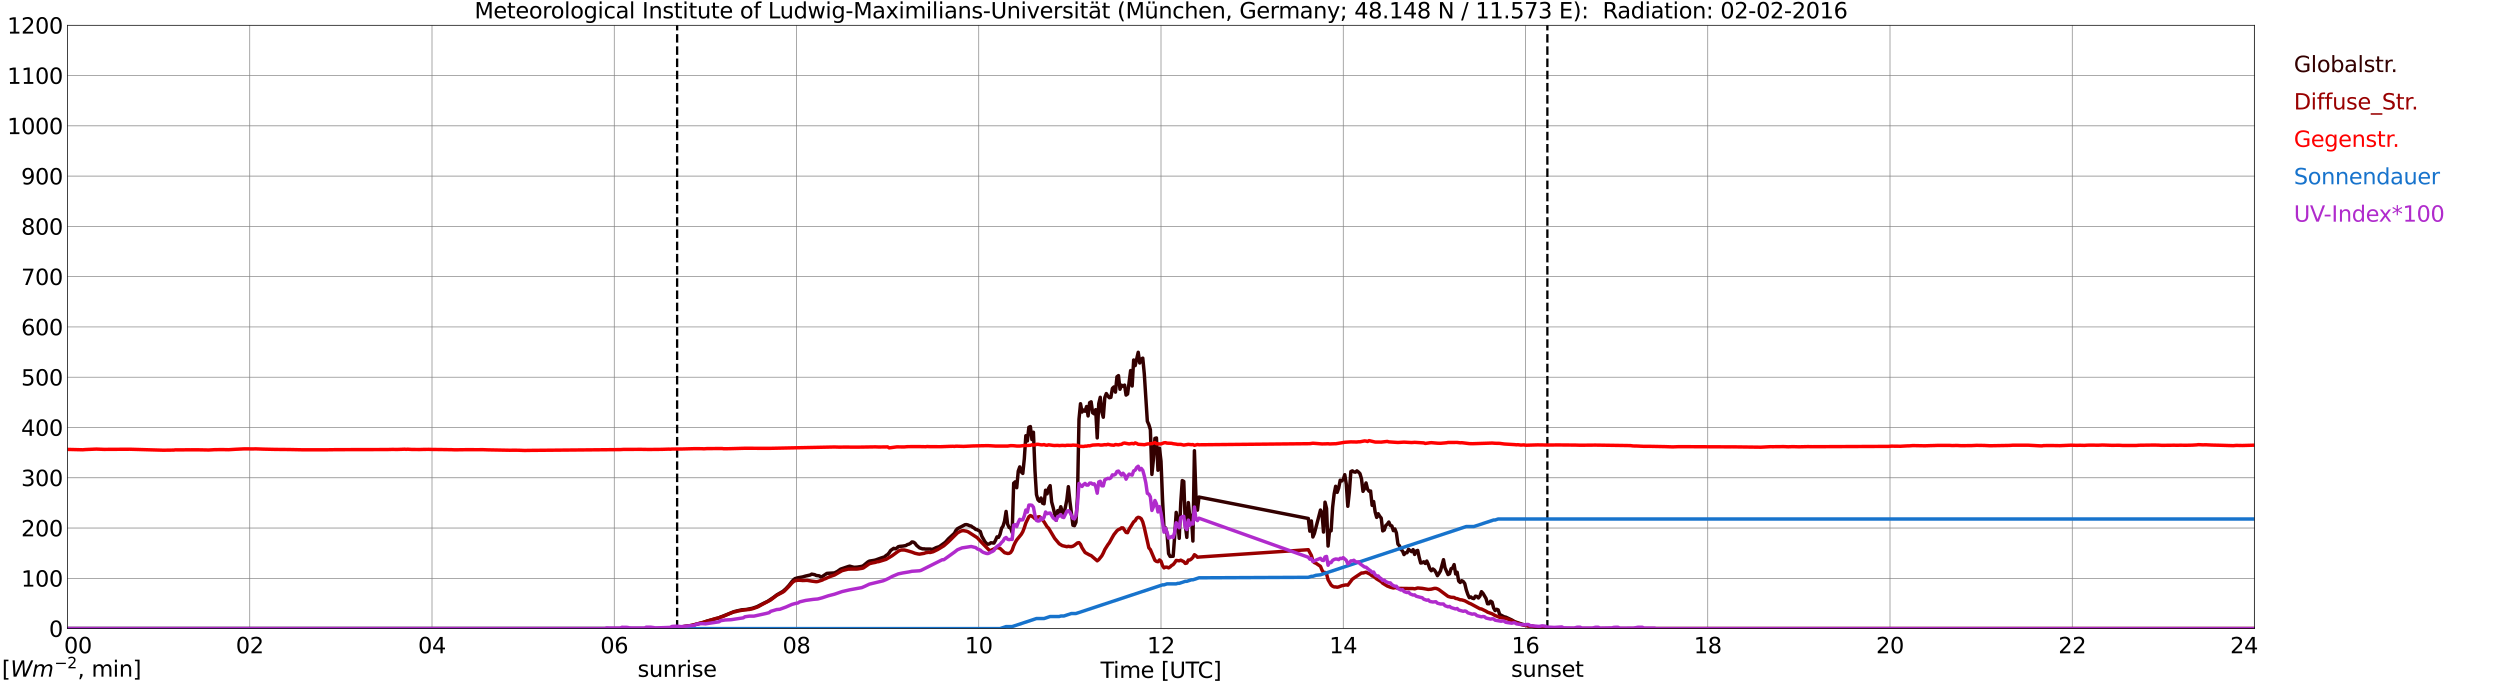 <?xml version="1.0" encoding="utf-8" standalone="no"?>
<!DOCTYPE svg PUBLIC "-//W3C//DTD SVG 1.1//EN"
  "http://www.w3.org/Graphics/SVG/1.1/DTD/svg11.dtd">
<svg xmlns:xlink="http://www.w3.org/1999/xlink" width="1085.4pt" height="296.64pt" viewBox="0 0 1085.4 296.64" xmlns="http://www.w3.org/2000/svg" version="1.1">
 <defs>
  <style type="text/css">*{stroke-linejoin: round; stroke-linecap: butt}</style>
 </defs>
 <g id="figure_1">
  <g id="patch_1">
   <path d="M 0 296.64 
L 1085.4 296.64 
L 1085.4 0 
L 0 0 
z
" style="fill: #ffffff"/>
  </g>
  <g id="axes_1">
   <g id="patch_2">
    <path d="M 29.306 272.909 
L 978.814 272.909 
L 978.814 10.976 
L 29.306 10.976 
z
" style="fill: #ffffff"/>
   </g>
   <g id="patch_3">
    <path d="M 978.814 272.909 
L 978.814 272.909 
L 978.814 10.976 
L 978.814 10.976 
z
" clip-path="url(#p2d881bb86e)" style="fill: #d3d3d3; opacity: 0.25; stroke: #d3d3d3; stroke-linejoin: miter"/>
   </g>
   <g id="matplotlib.axis_1">
    <g id="xtick_1">
     <g id="line2d_1">
      <path d="M 29.306 272.909 
L 29.306 10.976 
" clip-path="url(#p2d881bb86e)" style="fill: none; stroke: #808080; stroke-width: 0.3; stroke-linecap: square"/>
     </g>
     <g id="line2d_2"/>
     <g id="text_1">
      <!--    00 -->
      <g transform="translate(18.733 283.627) scale(0.095 -0.095)">
       <defs>
        <path id="DejaVuSans-20" transform="scale(0.016)"/>
        <path id="DejaVuSans-30" d="M 2034 4250 
Q 1547 4250 1301 3770 
Q 1056 3291 1056 2328 
Q 1056 1369 1301 889 
Q 1547 409 2034 409 
Q 2525 409 2770 889 
Q 3016 1369 3016 2328 
Q 3016 3291 2770 3770 
Q 2525 4250 2034 4250 
z
M 2034 4750 
Q 2819 4750 3233 4129 
Q 3647 3509 3647 2328 
Q 3647 1150 3233 529 
Q 2819 -91 2034 -91 
Q 1250 -91 836 529 
Q 422 1150 422 2328 
Q 422 3509 836 4129 
Q 1250 4750 2034 4750 
z
" transform="scale(0.016)"/>
       </defs>
       <use xlink:href="#DejaVuSans-20"/>
       <use xlink:href="#DejaVuSans-20" transform="translate(31.787 0)"/>
       <use xlink:href="#DejaVuSans-20" transform="translate(63.574 0)"/>
       <use xlink:href="#DejaVuSans-30" transform="translate(95.361 0)"/>
       <use xlink:href="#DejaVuSans-30" transform="translate(158.984 0)"/>
      </g>
     </g>
    </g>
    <g id="xtick_2">
     <g id="line2d_3">
      <path d="M 108.431 272.909 
L 108.431 10.976 
" clip-path="url(#p2d881bb86e)" style="fill: none; stroke: #808080; stroke-width: 0.3; stroke-linecap: square"/>
     </g>
     <g id="line2d_4"/>
     <g id="text_2">
      <!-- 02 -->
      <g transform="translate(102.387 283.627) scale(0.095 -0.095)">
       <defs>
        <path id="DejaVuSans-32" d="M 1228 531 
L 3431 531 
L 3431 0 
L 469 0 
L 469 531 
Q 828 903 1448 1529 
Q 2069 2156 2228 2338 
Q 2531 2678 2651 2914 
Q 2772 3150 2772 3378 
Q 2772 3750 2511 3984 
Q 2250 4219 1831 4219 
Q 1534 4219 1204 4116 
Q 875 4013 500 3803 
L 500 4441 
Q 881 4594 1212 4672 
Q 1544 4750 1819 4750 
Q 2544 4750 2975 4387 
Q 3406 4025 3406 3419 
Q 3406 3131 3298 2873 
Q 3191 2616 2906 2266 
Q 2828 2175 2409 1742 
Q 1991 1309 1228 531 
z
" transform="scale(0.016)"/>
       </defs>
       <use xlink:href="#DejaVuSans-30"/>
       <use xlink:href="#DejaVuSans-32" transform="translate(63.623 0)"/>
      </g>
     </g>
    </g>
    <g id="xtick_3">
     <g id="line2d_5">
      <path d="M 187.557 272.909 
L 187.557 10.976 
" clip-path="url(#p2d881bb86e)" style="fill: none; stroke: #808080; stroke-width: 0.3; stroke-linecap: square"/>
     </g>
     <g id="line2d_6"/>
     <g id="text_3">
      <!-- 04 -->
      <g transform="translate(181.513 283.627) scale(0.095 -0.095)">
       <defs>
        <path id="DejaVuSans-34" d="M 2419 4116 
L 825 1625 
L 2419 1625 
L 2419 4116 
z
M 2253 4666 
L 3047 4666 
L 3047 1625 
L 3713 1625 
L 3713 1100 
L 3047 1100 
L 3047 0 
L 2419 0 
L 2419 1100 
L 313 1100 
L 313 1709 
L 2253 4666 
z
" transform="scale(0.016)"/>
       </defs>
       <use xlink:href="#DejaVuSans-30"/>
       <use xlink:href="#DejaVuSans-34" transform="translate(63.623 0)"/>
      </g>
     </g>
    </g>
    <g id="xtick_4">
     <g id="line2d_7">
      <path d="M 266.683 272.909 
L 266.683 10.976 
" clip-path="url(#p2d881bb86e)" style="fill: none; stroke: #808080; stroke-width: 0.3; stroke-linecap: square"/>
     </g>
     <g id="line2d_8"/>
     <g id="text_4">
      <!-- 06 -->
      <g transform="translate(260.638 283.627) scale(0.095 -0.095)">
       <defs>
        <path id="DejaVuSans-36" d="M 2113 2584 
Q 1688 2584 1439 2293 
Q 1191 2003 1191 1497 
Q 1191 994 1439 701 
Q 1688 409 2113 409 
Q 2538 409 2786 701 
Q 3034 994 3034 1497 
Q 3034 2003 2786 2293 
Q 2538 2584 2113 2584 
z
M 3366 4563 
L 3366 3988 
Q 3128 4100 2886 4159 
Q 2644 4219 2406 4219 
Q 1781 4219 1451 3797 
Q 1122 3375 1075 2522 
Q 1259 2794 1537 2939 
Q 1816 3084 2150 3084 
Q 2853 3084 3261 2657 
Q 3669 2231 3669 1497 
Q 3669 778 3244 343 
Q 2819 -91 2113 -91 
Q 1303 -91 875 529 
Q 447 1150 447 2328 
Q 447 3434 972 4092 
Q 1497 4750 2381 4750 
Q 2619 4750 2861 4703 
Q 3103 4656 3366 4563 
z
" transform="scale(0.016)"/>
       </defs>
       <use xlink:href="#DejaVuSans-30"/>
       <use xlink:href="#DejaVuSans-36" transform="translate(63.623 0)"/>
      </g>
     </g>
    </g>
    <g id="xtick_5">
     <g id="line2d_9">
      <path d="M 345.808 272.909 
L 345.808 10.976 
" clip-path="url(#p2d881bb86e)" style="fill: none; stroke: #808080; stroke-width: 0.3; stroke-linecap: square"/>
     </g>
     <g id="line2d_10"/>
     <g id="text_5">
      <!-- 08 -->
      <g transform="translate(339.764 283.627) scale(0.095 -0.095)">
       <defs>
        <path id="DejaVuSans-38" d="M 2034 2216 
Q 1584 2216 1326 1975 
Q 1069 1734 1069 1313 
Q 1069 891 1326 650 
Q 1584 409 2034 409 
Q 2484 409 2743 651 
Q 3003 894 3003 1313 
Q 3003 1734 2745 1975 
Q 2488 2216 2034 2216 
z
M 1403 2484 
Q 997 2584 770 2862 
Q 544 3141 544 3541 
Q 544 4100 942 4425 
Q 1341 4750 2034 4750 
Q 2731 4750 3128 4425 
Q 3525 4100 3525 3541 
Q 3525 3141 3298 2862 
Q 3072 2584 2669 2484 
Q 3125 2378 3379 2068 
Q 3634 1759 3634 1313 
Q 3634 634 3220 271 
Q 2806 -91 2034 -91 
Q 1263 -91 848 271 
Q 434 634 434 1313 
Q 434 1759 690 2068 
Q 947 2378 1403 2484 
z
M 1172 3481 
Q 1172 3119 1398 2916 
Q 1625 2713 2034 2713 
Q 2441 2713 2670 2916 
Q 2900 3119 2900 3481 
Q 2900 3844 2670 4047 
Q 2441 4250 2034 4250 
Q 1625 4250 1398 4047 
Q 1172 3844 1172 3481 
z
" transform="scale(0.016)"/>
       </defs>
       <use xlink:href="#DejaVuSans-30"/>
       <use xlink:href="#DejaVuSans-38" transform="translate(63.623 0)"/>
      </g>
     </g>
    </g>
    <g id="xtick_6">
     <g id="line2d_11">
      <path d="M 424.934 272.909 
L 424.934 10.976 
" clip-path="url(#p2d881bb86e)" style="fill: none; stroke: #808080; stroke-width: 0.3; stroke-linecap: square"/>
     </g>
     <g id="line2d_12"/>
     <g id="text_6">
      <!-- 10 -->
      <g transform="translate(418.89 283.627) scale(0.095 -0.095)">
       <defs>
        <path id="DejaVuSans-31" d="M 794 531 
L 1825 531 
L 1825 4091 
L 703 3866 
L 703 4441 
L 1819 4666 
L 2450 4666 
L 2450 531 
L 3481 531 
L 3481 0 
L 794 0 
L 794 531 
z
" transform="scale(0.016)"/>
       </defs>
       <use xlink:href="#DejaVuSans-31"/>
       <use xlink:href="#DejaVuSans-30" transform="translate(63.623 0)"/>
      </g>
     </g>
    </g>
    <g id="xtick_7">
     <g id="line2d_13">
      <path d="M 504.06 272.909 
L 504.06 10.976 
" clip-path="url(#p2d881bb86e)" style="fill: none; stroke: #808080; stroke-width: 0.3; stroke-linecap: square"/>
     </g>
     <g id="line2d_14"/>
     <g id="text_7">
      <!-- 12 -->
      <g transform="translate(498.015 283.627) scale(0.095 -0.095)">
       <use xlink:href="#DejaVuSans-31"/>
       <use xlink:href="#DejaVuSans-32" transform="translate(63.623 0)"/>
      </g>
     </g>
    </g>
    <g id="xtick_8">
     <g id="line2d_15">
      <path d="M 583.185 272.909 
L 583.185 10.976 
" clip-path="url(#p2d881bb86e)" style="fill: none; stroke: #808080; stroke-width: 0.3; stroke-linecap: square"/>
     </g>
     <g id="line2d_16"/>
     <g id="text_8">
      <!-- 14 -->
      <g transform="translate(577.141 283.627) scale(0.095 -0.095)">
       <use xlink:href="#DejaVuSans-31"/>
       <use xlink:href="#DejaVuSans-34" transform="translate(63.623 0)"/>
      </g>
     </g>
    </g>
    <g id="xtick_9">
     <g id="line2d_17">
      <path d="M 662.311 272.909 
L 662.311 10.976 
" clip-path="url(#p2d881bb86e)" style="fill: none; stroke: #808080; stroke-width: 0.3; stroke-linecap: square"/>
     </g>
     <g id="line2d_18"/>
     <g id="text_9">
      <!-- 16 -->
      <g transform="translate(656.267 283.627) scale(0.095 -0.095)">
       <use xlink:href="#DejaVuSans-31"/>
       <use xlink:href="#DejaVuSans-36" transform="translate(63.623 0)"/>
      </g>
     </g>
    </g>
    <g id="xtick_10">
     <g id="line2d_19">
      <path d="M 741.437 272.909 
L 741.437 10.976 
" clip-path="url(#p2d881bb86e)" style="fill: none; stroke: #808080; stroke-width: 0.3; stroke-linecap: square"/>
     </g>
     <g id="line2d_20"/>
     <g id="text_10">
      <!-- 18 -->
      <g transform="translate(735.392 283.627) scale(0.095 -0.095)">
       <use xlink:href="#DejaVuSans-31"/>
       <use xlink:href="#DejaVuSans-38" transform="translate(63.623 0)"/>
      </g>
     </g>
    </g>
    <g id="xtick_11">
     <g id="line2d_21">
      <path d="M 820.562 272.909 
L 820.562 10.976 
" clip-path="url(#p2d881bb86e)" style="fill: none; stroke: #808080; stroke-width: 0.3; stroke-linecap: square"/>
     </g>
     <g id="line2d_22"/>
     <g id="text_11">
      <!-- 20 -->
      <g transform="translate(814.518 283.627) scale(0.095 -0.095)">
       <use xlink:href="#DejaVuSans-32"/>
       <use xlink:href="#DejaVuSans-30" transform="translate(63.623 0)"/>
      </g>
     </g>
    </g>
    <g id="xtick_12">
     <g id="line2d_23">
      <path d="M 899.688 272.909 
L 899.688 10.976 
" clip-path="url(#p2d881bb86e)" style="fill: none; stroke: #808080; stroke-width: 0.3; stroke-linecap: square"/>
     </g>
     <g id="line2d_24"/>
     <g id="text_12">
      <!-- 22 -->
      <g transform="translate(893.644 283.627) scale(0.095 -0.095)">
       <use xlink:href="#DejaVuSans-32"/>
       <use xlink:href="#DejaVuSans-32" transform="translate(63.623 0)"/>
      </g>
     </g>
    </g>
    <g id="xtick_13">
     <g id="line2d_25">
      <path d="M 978.814 272.909 
L 978.814 10.976 
" clip-path="url(#p2d881bb86e)" style="fill: none; stroke: #808080; stroke-width: 0.3; stroke-linecap: square"/>
     </g>
     <g id="line2d_26"/>
     <g id="text_13">
      <!-- 24    -->
      <g transform="translate(968.241 283.627) scale(0.095 -0.095)">
       <use xlink:href="#DejaVuSans-32"/>
       <use xlink:href="#DejaVuSans-34" transform="translate(63.623 0)"/>
       <use xlink:href="#DejaVuSans-20" transform="translate(127.246 0)"/>
       <use xlink:href="#DejaVuSans-20" transform="translate(159.033 0)"/>
       <use xlink:href="#DejaVuSans-20" transform="translate(190.82 0)"/>
      </g>
     </g>
    </g>
    <g id="text_14">
     <!-- Time [UTC] -->
     <g transform="translate(477.806 294.322) scale(0.095 -0.095)">
      <defs>
       <path id="DejaVuSans-54" d="M -19 4666 
L 3928 4666 
L 3928 4134 
L 2272 4134 
L 2272 0 
L 1638 0 
L 1638 4134 
L -19 4134 
L -19 4666 
z
" transform="scale(0.016)"/>
       <path id="DejaVuSans-69" d="M 603 3500 
L 1178 3500 
L 1178 0 
L 603 0 
L 603 3500 
z
M 603 4863 
L 1178 4863 
L 1178 4134 
L 603 4134 
L 603 4863 
z
" transform="scale(0.016)"/>
       <path id="DejaVuSans-6d" d="M 3328 2828 
Q 3544 3216 3844 3400 
Q 4144 3584 4550 3584 
Q 5097 3584 5394 3201 
Q 5691 2819 5691 2113 
L 5691 0 
L 5113 0 
L 5113 2094 
Q 5113 2597 4934 2840 
Q 4756 3084 4391 3084 
Q 3944 3084 3684 2787 
Q 3425 2491 3425 1978 
L 3425 0 
L 2847 0 
L 2847 2094 
Q 2847 2600 2669 2842 
Q 2491 3084 2119 3084 
Q 1678 3084 1418 2786 
Q 1159 2488 1159 1978 
L 1159 0 
L 581 0 
L 581 3500 
L 1159 3500 
L 1159 2956 
Q 1356 3278 1631 3431 
Q 1906 3584 2284 3584 
Q 2666 3584 2933 3390 
Q 3200 3197 3328 2828 
z
" transform="scale(0.016)"/>
       <path id="DejaVuSans-65" d="M 3597 1894 
L 3597 1613 
L 953 1613 
Q 991 1019 1311 708 
Q 1631 397 2203 397 
Q 2534 397 2845 478 
Q 3156 559 3463 722 
L 3463 178 
Q 3153 47 2828 -22 
Q 2503 -91 2169 -91 
Q 1331 -91 842 396 
Q 353 884 353 1716 
Q 353 2575 817 3079 
Q 1281 3584 2069 3584 
Q 2775 3584 3186 3129 
Q 3597 2675 3597 1894 
z
M 3022 2063 
Q 3016 2534 2758 2815 
Q 2500 3097 2075 3097 
Q 1594 3097 1305 2825 
Q 1016 2553 972 2059 
L 3022 2063 
z
" transform="scale(0.016)"/>
       <path id="DejaVuSans-5b" d="M 550 4863 
L 1875 4863 
L 1875 4416 
L 1125 4416 
L 1125 -397 
L 1875 -397 
L 1875 -844 
L 550 -844 
L 550 4863 
z
" transform="scale(0.016)"/>
       <path id="DejaVuSans-55" d="M 556 4666 
L 1191 4666 
L 1191 1831 
Q 1191 1081 1462 751 
Q 1734 422 2344 422 
Q 2950 422 3222 751 
Q 3494 1081 3494 1831 
L 3494 4666 
L 4128 4666 
L 4128 1753 
Q 4128 841 3676 375 
Q 3225 -91 2344 -91 
Q 1459 -91 1007 375 
Q 556 841 556 1753 
L 556 4666 
z
" transform="scale(0.016)"/>
       <path id="DejaVuSans-43" d="M 4122 4306 
L 4122 3641 
Q 3803 3938 3442 4084 
Q 3081 4231 2675 4231 
Q 1875 4231 1450 3742 
Q 1025 3253 1025 2328 
Q 1025 1406 1450 917 
Q 1875 428 2675 428 
Q 3081 428 3442 575 
Q 3803 722 4122 1019 
L 4122 359 
Q 3791 134 3420 21 
Q 3050 -91 2638 -91 
Q 1578 -91 968 557 
Q 359 1206 359 2328 
Q 359 3453 968 4101 
Q 1578 4750 2638 4750 
Q 3056 4750 3426 4639 
Q 3797 4528 4122 4306 
z
" transform="scale(0.016)"/>
       <path id="DejaVuSans-5d" d="M 1947 4863 
L 1947 -844 
L 622 -844 
L 622 -397 
L 1369 -397 
L 1369 4416 
L 622 4416 
L 622 4863 
L 1947 4863 
z
" transform="scale(0.016)"/>
      </defs>
      <use xlink:href="#DejaVuSans-54"/>
      <use xlink:href="#DejaVuSans-69" transform="translate(57.959 0)"/>
      <use xlink:href="#DejaVuSans-6d" transform="translate(85.742 0)"/>
      <use xlink:href="#DejaVuSans-65" transform="translate(183.154 0)"/>
      <use xlink:href="#DejaVuSans-20" transform="translate(244.678 0)"/>
      <use xlink:href="#DejaVuSans-5b" transform="translate(276.465 0)"/>
      <use xlink:href="#DejaVuSans-55" transform="translate(315.479 0)"/>
      <use xlink:href="#DejaVuSans-54" transform="translate(388.672 0)"/>
      <use xlink:href="#DejaVuSans-43" transform="translate(443.881 0)"/>
      <use xlink:href="#DejaVuSans-5d" transform="translate(513.705 0)"/>
     </g>
    </g>
   </g>
   <g id="matplotlib.axis_2">
    <g id="ytick_1">
     <g id="line2d_27">
      <path d="M 29.306 272.909 
L 978.814 272.909 
" clip-path="url(#p2d881bb86e)" style="fill: none; stroke: #808080; stroke-width: 0.3; stroke-linecap: square"/>
     </g>
     <g id="line2d_28"/>
     <g id="text_15">
      <!-- 0 -->
      <g transform="translate(21.261 276.518) scale(0.095 -0.095)">
       <use xlink:href="#DejaVuSans-30"/>
      </g>
     </g>
    </g>
    <g id="ytick_2">
     <g id="line2d_29">
      <path d="M 29.306 251.081 
L 978.814 251.081 
" clip-path="url(#p2d881bb86e)" style="fill: none; stroke: #808080; stroke-width: 0.3; stroke-linecap: square"/>
     </g>
     <g id="line2d_30"/>
     <g id="text_16">
      <!-- 100 -->
      <g transform="translate(9.173 254.69) scale(0.095 -0.095)">
       <use xlink:href="#DejaVuSans-31"/>
       <use xlink:href="#DejaVuSans-30" transform="translate(63.623 0)"/>
       <use xlink:href="#DejaVuSans-30" transform="translate(127.246 0)"/>
      </g>
     </g>
    </g>
    <g id="ytick_3">
     <g id="line2d_31">
      <path d="M 29.306 229.253 
L 978.814 229.253 
" clip-path="url(#p2d881bb86e)" style="fill: none; stroke: #808080; stroke-width: 0.3; stroke-linecap: square"/>
     </g>
     <g id="line2d_32"/>
     <g id="text_17">
      <!-- 200 -->
      <g transform="translate(9.173 232.863) scale(0.095 -0.095)">
       <use xlink:href="#DejaVuSans-32"/>
       <use xlink:href="#DejaVuSans-30" transform="translate(63.623 0)"/>
       <use xlink:href="#DejaVuSans-30" transform="translate(127.246 0)"/>
      </g>
     </g>
    </g>
    <g id="ytick_4">
     <g id="line2d_33">
      <path d="M 29.306 207.426 
L 978.814 207.426 
" clip-path="url(#p2d881bb86e)" style="fill: none; stroke: #808080; stroke-width: 0.3; stroke-linecap: square"/>
     </g>
     <g id="line2d_34"/>
     <g id="text_18">
      <!-- 300 -->
      <g transform="translate(9.173 211.035) scale(0.095 -0.095)">
       <defs>
        <path id="DejaVuSans-33" d="M 2597 2516 
Q 3050 2419 3304 2112 
Q 3559 1806 3559 1356 
Q 3559 666 3084 287 
Q 2609 -91 1734 -91 
Q 1441 -91 1130 -33 
Q 819 25 488 141 
L 488 750 
Q 750 597 1062 519 
Q 1375 441 1716 441 
Q 2309 441 2620 675 
Q 2931 909 2931 1356 
Q 2931 1769 2642 2001 
Q 2353 2234 1838 2234 
L 1294 2234 
L 1294 2753 
L 1863 2753 
Q 2328 2753 2575 2939 
Q 2822 3125 2822 3475 
Q 2822 3834 2567 4026 
Q 2313 4219 1838 4219 
Q 1578 4219 1281 4162 
Q 984 4106 628 3988 
L 628 4550 
Q 988 4650 1302 4700 
Q 1616 4750 1894 4750 
Q 2613 4750 3031 4423 
Q 3450 4097 3450 3541 
Q 3450 3153 3228 2886 
Q 3006 2619 2597 2516 
z
" transform="scale(0.016)"/>
       </defs>
       <use xlink:href="#DejaVuSans-33"/>
       <use xlink:href="#DejaVuSans-30" transform="translate(63.623 0)"/>
       <use xlink:href="#DejaVuSans-30" transform="translate(127.246 0)"/>
      </g>
     </g>
    </g>
    <g id="ytick_5">
     <g id="line2d_35">
      <path d="M 29.306 185.598 
L 978.814 185.598 
" clip-path="url(#p2d881bb86e)" style="fill: none; stroke: #808080; stroke-width: 0.3; stroke-linecap: square"/>
     </g>
     <g id="line2d_36"/>
     <g id="text_19">
      <!-- 400 -->
      <g transform="translate(9.173 189.207) scale(0.095 -0.095)">
       <use xlink:href="#DejaVuSans-34"/>
       <use xlink:href="#DejaVuSans-30" transform="translate(63.623 0)"/>
       <use xlink:href="#DejaVuSans-30" transform="translate(127.246 0)"/>
      </g>
     </g>
    </g>
    <g id="ytick_6">
     <g id="line2d_37">
      <path d="M 29.306 163.77 
L 978.814 163.77 
" clip-path="url(#p2d881bb86e)" style="fill: none; stroke: #808080; stroke-width: 0.3; stroke-linecap: square"/>
     </g>
     <g id="line2d_38"/>
     <g id="text_20">
      <!-- 500 -->
      <g transform="translate(9.173 167.379) scale(0.095 -0.095)">
       <defs>
        <path id="DejaVuSans-35" d="M 691 4666 
L 3169 4666 
L 3169 4134 
L 1269 4134 
L 1269 2991 
Q 1406 3038 1543 3061 
Q 1681 3084 1819 3084 
Q 2600 3084 3056 2656 
Q 3513 2228 3513 1497 
Q 3513 744 3044 326 
Q 2575 -91 1722 -91 
Q 1428 -91 1123 -41 
Q 819 9 494 109 
L 494 744 
Q 775 591 1075 516 
Q 1375 441 1709 441 
Q 2250 441 2565 725 
Q 2881 1009 2881 1497 
Q 2881 1984 2565 2268 
Q 2250 2553 1709 2553 
Q 1456 2553 1204 2497 
Q 953 2441 691 2322 
L 691 4666 
z
" transform="scale(0.016)"/>
       </defs>
       <use xlink:href="#DejaVuSans-35"/>
       <use xlink:href="#DejaVuSans-30" transform="translate(63.623 0)"/>
       <use xlink:href="#DejaVuSans-30" transform="translate(127.246 0)"/>
      </g>
     </g>
    </g>
    <g id="ytick_7">
     <g id="line2d_39">
      <path d="M 29.306 141.942 
L 978.814 141.942 
" clip-path="url(#p2d881bb86e)" style="fill: none; stroke: #808080; stroke-width: 0.3; stroke-linecap: square"/>
     </g>
     <g id="line2d_40"/>
     <g id="text_21">
      <!-- 600 -->
      <g transform="translate(9.173 145.551) scale(0.095 -0.095)">
       <use xlink:href="#DejaVuSans-36"/>
       <use xlink:href="#DejaVuSans-30" transform="translate(63.623 0)"/>
       <use xlink:href="#DejaVuSans-30" transform="translate(127.246 0)"/>
      </g>
     </g>
    </g>
    <g id="ytick_8">
     <g id="line2d_41">
      <path d="M 29.306 120.114 
L 978.814 120.114 
" clip-path="url(#p2d881bb86e)" style="fill: none; stroke: #808080; stroke-width: 0.3; stroke-linecap: square"/>
     </g>
     <g id="line2d_42"/>
     <g id="text_22">
      <!-- 700 -->
      <g transform="translate(9.173 123.724) scale(0.095 -0.095)">
       <defs>
        <path id="DejaVuSans-37" d="M 525 4666 
L 3525 4666 
L 3525 4397 
L 1831 0 
L 1172 0 
L 2766 4134 
L 525 4134 
L 525 4666 
z
" transform="scale(0.016)"/>
       </defs>
       <use xlink:href="#DejaVuSans-37"/>
       <use xlink:href="#DejaVuSans-30" transform="translate(63.623 0)"/>
       <use xlink:href="#DejaVuSans-30" transform="translate(127.246 0)"/>
      </g>
     </g>
    </g>
    <g id="ytick_9">
     <g id="line2d_43">
      <path d="M 29.306 98.287 
L 978.814 98.287 
" clip-path="url(#p2d881bb86e)" style="fill: none; stroke: #808080; stroke-width: 0.3; stroke-linecap: square"/>
     </g>
     <g id="line2d_44"/>
     <g id="text_23">
      <!-- 800 -->
      <g transform="translate(9.173 101.896) scale(0.095 -0.095)">
       <use xlink:href="#DejaVuSans-38"/>
       <use xlink:href="#DejaVuSans-30" transform="translate(63.623 0)"/>
       <use xlink:href="#DejaVuSans-30" transform="translate(127.246 0)"/>
      </g>
     </g>
    </g>
    <g id="ytick_10">
     <g id="line2d_45">
      <path d="M 29.306 76.459 
L 978.814 76.459 
" clip-path="url(#p2d881bb86e)" style="fill: none; stroke: #808080; stroke-width: 0.3; stroke-linecap: square"/>
     </g>
     <g id="line2d_46"/>
     <g id="text_24">
      <!-- 900 -->
      <g transform="translate(9.173 80.068) scale(0.095 -0.095)">
       <defs>
        <path id="DejaVuSans-39" d="M 703 97 
L 703 672 
Q 941 559 1184 500 
Q 1428 441 1663 441 
Q 2288 441 2617 861 
Q 2947 1281 2994 2138 
Q 2813 1869 2534 1725 
Q 2256 1581 1919 1581 
Q 1219 1581 811 2004 
Q 403 2428 403 3163 
Q 403 3881 828 4315 
Q 1253 4750 1959 4750 
Q 2769 4750 3195 4129 
Q 3622 3509 3622 2328 
Q 3622 1225 3098 567 
Q 2575 -91 1691 -91 
Q 1453 -91 1209 -44 
Q 966 3 703 97 
z
M 1959 2075 
Q 2384 2075 2632 2365 
Q 2881 2656 2881 3163 
Q 2881 3666 2632 3958 
Q 2384 4250 1959 4250 
Q 1534 4250 1286 3958 
Q 1038 3666 1038 3163 
Q 1038 2656 1286 2365 
Q 1534 2075 1959 2075 
z
" transform="scale(0.016)"/>
       </defs>
       <use xlink:href="#DejaVuSans-39"/>
       <use xlink:href="#DejaVuSans-30" transform="translate(63.623 0)"/>
       <use xlink:href="#DejaVuSans-30" transform="translate(127.246 0)"/>
      </g>
     </g>
    </g>
    <g id="ytick_11">
     <g id="line2d_47">
      <path d="M 29.306 54.631 
L 978.814 54.631 
" clip-path="url(#p2d881bb86e)" style="fill: none; stroke: #808080; stroke-width: 0.3; stroke-linecap: square"/>
     </g>
     <g id="line2d_48"/>
     <g id="text_25">
      <!-- 1000 -->
      <g transform="translate(3.128 58.24) scale(0.095 -0.095)">
       <use xlink:href="#DejaVuSans-31"/>
       <use xlink:href="#DejaVuSans-30" transform="translate(63.623 0)"/>
       <use xlink:href="#DejaVuSans-30" transform="translate(127.246 0)"/>
       <use xlink:href="#DejaVuSans-30" transform="translate(190.869 0)"/>
      </g>
     </g>
    </g>
    <g id="ytick_12">
     <g id="line2d_49">
      <path d="M 29.306 32.803 
L 978.814 32.803 
" clip-path="url(#p2d881bb86e)" style="fill: none; stroke: #808080; stroke-width: 0.3; stroke-linecap: square"/>
     </g>
     <g id="line2d_50"/>
     <g id="text_26">
      <!-- 1100 -->
      <g transform="translate(3.128 36.413) scale(0.095 -0.095)">
       <use xlink:href="#DejaVuSans-31"/>
       <use xlink:href="#DejaVuSans-31" transform="translate(63.623 0)"/>
       <use xlink:href="#DejaVuSans-30" transform="translate(127.246 0)"/>
       <use xlink:href="#DejaVuSans-30" transform="translate(190.869 0)"/>
      </g>
     </g>
    </g>
    <g id="ytick_13">
     <g id="line2d_51">
      <path d="M 29.306 10.976 
L 978.814 10.976 
" clip-path="url(#p2d881bb86e)" style="fill: none; stroke: #808080; stroke-width: 0.3; stroke-linecap: square"/>
     </g>
     <g id="line2d_52"/>
     <g id="text_27">
      <!-- 1200 -->
      <g transform="translate(3.128 14.585) scale(0.095 -0.095)">
       <use xlink:href="#DejaVuSans-31"/>
       <use xlink:href="#DejaVuSans-32" transform="translate(63.623 0)"/>
       <use xlink:href="#DejaVuSans-30" transform="translate(127.246 0)"/>
       <use xlink:href="#DejaVuSans-30" transform="translate(190.869 0)"/>
      </g>
     </g>
    </g>
   </g>
   <g id="line2d_53">
    <path d="M 293.981 272.909 
L 293.981 10.976 
" clip-path="url(#p2d881bb86e)" style="fill: none; stroke-dasharray: 3.7,1.6; stroke-dashoffset: 0; stroke: #000000"/>
   </g>
   <g id="line2d_54">
    <path d="M 671.806 272.909 
L 671.806 10.976 
" clip-path="url(#p2d881bb86e)" style="fill: none; stroke-dasharray: 3.7,1.6; stroke-dashoffset: 0; stroke: #000000"/>
   </g>
   <g id="line2d_55">
    <path d="M 29.306 272.909 
L 286.464 272.909 
L 287.124 272.662 
L 288.442 272.721 
L 289.102 272.603 
L 290.42 272.573 
L 291.739 272.485 
L 295.036 272.278 
L 300.311 271.538 
L 304.267 270.53 
L 304.927 270.412 
L 306.905 269.672 
L 312.18 268.249 
L 312.839 267.895 
L 314.158 267.391 
L 316.796 266.323 
L 318.774 265.524 
L 320.093 265.199 
L 322.071 264.754 
L 324.049 264.608 
L 326.686 264.073 
L 328.665 263.392 
L 329.983 262.711 
L 331.961 261.705 
L 333.28 261.083 
L 335.918 259.306 
L 337.236 258.297 
L 339.874 256.758 
L 341.193 255.604 
L 342.512 254.181 
L 343.83 252.493 
L 344.49 251.753 
L 345.149 251.221 
L 346.468 250.834 
L 348.446 250.479 
L 349.765 250.094 
L 351.743 249.649 
L 352.402 249.265 
L 353.721 249.503 
L 354.38 249.857 
L 355.699 250.005 
L 356.359 250.509 
L 357.018 250.302 
L 358.996 248.94 
L 362.293 248.732 
L 363.612 248.051 
L 364.93 247.104 
L 368.227 245.978 
L 368.887 245.799 
L 370.206 246.155 
L 370.865 246.303 
L 372.184 246.213 
L 374.162 245.888 
L 374.821 245.594 
L 376.799 243.963 
L 377.459 243.607 
L 379.437 243.282 
L 380.096 243.134 
L 382.734 242.186 
L 384.053 241.772 
L 384.712 241.149 
L 385.371 240.765 
L 386.031 239.995 
L 386.69 238.988 
L 388.009 238.07 
L 388.668 238.277 
L 389.328 237.98 
L 389.987 237.358 
L 390.646 237.212 
L 391.965 237.092 
L 393.284 236.856 
L 393.943 236.441 
L 394.603 236.262 
L 395.262 235.909 
L 395.921 235.286 
L 396.581 235.374 
L 397.24 235.819 
L 397.899 236.738 
L 399.218 237.862 
L 400.537 238.307 
L 401.196 238.277 
L 401.856 238.395 
L 403.834 238.366 
L 404.493 238.543 
L 405.153 238.395 
L 406.471 237.744 
L 407.79 237.33 
L 410.428 235.435 
L 411.746 233.953 
L 414.384 231.523 
L 415.043 230.251 
L 415.703 229.539 
L 419 227.793 
L 419.659 227.762 
L 420.318 227.941 
L 420.978 228.267 
L 421.637 228.385 
L 422.297 228.917 
L 422.956 229.273 
L 423.615 229.867 
L 424.275 229.985 
L 425.593 230.755 
L 426.253 232.768 
L 427.572 235.138 
L 428.231 235.909 
L 428.89 236.293 
L 429.55 236.116 
L 430.209 235.64 
L 431.528 235.789 
L 432.187 234.634 
L 432.847 233.095 
L 433.506 233.302 
L 434.165 231.999 
L 434.825 229.393 
L 435.484 228.385 
L 436.144 226.193 
L 436.803 222.048 
L 437.462 227.586 
L 438.122 229.007 
L 438.781 229.214 
L 439.44 231.198 
L 440.1 209.785 
L 440.759 209.194 
L 441.419 211.741 
L 442.078 204.573 
L 442.737 202.706 
L 443.397 204.898 
L 444.056 205.551 
L 444.716 199.153 
L 445.375 189.171 
L 446.034 191.452 
L 446.694 185.5 
L 447.353 185.203 
L 448.012 190.83 
L 448.672 187.66 
L 449.331 204.13 
L 449.991 214.731 
L 450.65 217.012 
L 451.309 217.634 
L 451.969 216.213 
L 452.628 218.464 
L 453.287 218.73 
L 453.947 212.837 
L 454.606 214.406 
L 455.266 211.977 
L 455.925 210.852 
L 456.584 217.931 
L 457.244 220.358 
L 458.563 225.896 
L 459.222 221.692 
L 459.881 222.373 
L 460.541 220.003 
L 461.2 222.166 
L 461.859 223.646 
L 463.178 216.982 
L 463.838 211.296 
L 464.497 217.545 
L 465.816 228.029 
L 466.475 228.236 
L 467.134 226.756 
L 467.794 215.768 
L 468.453 182.033 
L 469.113 175.282 
L 469.772 178.894 
L 470.431 178.006 
L 471.091 178.539 
L 471.75 176.496 
L 472.409 180.584 
L 473.069 174.837 
L 473.728 174.453 
L 474.388 179.22 
L 475.047 179.665 
L 475.706 177.858 
L 476.366 190.12 
L 477.025 175.282 
L 477.685 172.497 
L 478.344 178.777 
L 479.003 181.145 
L 479.663 172.586 
L 480.322 170.868 
L 480.981 171.936 
L 481.641 172.676 
L 482.3 172.497 
L 482.96 168.618 
L 483.619 167.996 
L 484.278 170.246 
L 484.938 163.582 
L 485.597 163.08 
L 486.256 169.002 
L 486.916 167.225 
L 487.575 167.699 
L 488.235 167.197 
L 488.894 171.521 
L 489.553 171.047 
L 490.872 160.889 
L 491.532 167.581 
L 492.191 156.296 
L 492.85 158.726 
L 494.169 152.95 
L 494.828 157.599 
L 495.488 155.881 
L 496.147 155.497 
L 496.807 162.31 
L 498.125 182.893 
L 498.785 184.345 
L 499.444 186.536 
L 500.103 205.965 
L 500.763 199.478 
L 501.422 190.328 
L 502.082 190.149 
L 502.741 204.158 
L 503.4 194.593 
L 504.06 200.249 
L 504.719 216.656 
L 505.379 229.808 
L 506.038 229.186 
L 506.697 231.938 
L 507.357 240.379 
L 508.016 241.564 
L 509.335 241.505 
L 509.994 232.826 
L 510.654 222.463 
L 511.313 226.726 
L 511.972 233.717 
L 512.632 218.256 
L 513.291 208.661 
L 513.95 209.015 
L 514.61 228 
L 515.269 233.302 
L 515.929 218.198 
L 516.588 224.713 
L 517.247 223.735 
L 517.907 234.9 
L 518.566 195.689 
L 519.226 215.235 
L 519.885 221.485 
L 520.544 215.799 
L 568.02 225.106 
L 568.679 230.615 
L 569.338 226.173 
L 569.998 233.132 
L 570.657 231.593 
L 573.295 221.435 
L 573.954 222.679 
L 574.613 231.002 
L 575.273 218.029 
L 575.932 220.754 
L 576.592 237.072 
L 577.251 230.201 
L 577.91 230.467 
L 578.57 220.19 
L 579.229 214.474 
L 579.889 211.128 
L 580.548 213.764 
L 581.207 211.867 
L 581.867 208.491 
L 582.526 208.818 
L 583.185 208.165 
L 583.845 206.092 
L 584.504 210.18 
L 585.164 219.806 
L 585.823 213.734 
L 586.482 204.73 
L 587.142 204.435 
L 587.801 204.878 
L 588.46 204.996 
L 589.12 204.435 
L 589.779 204.937 
L 590.439 205.618 
L 591.098 207.84 
L 591.757 213.319 
L 592.417 212.134 
L 593.076 209.676 
L 593.736 212.372 
L 594.395 213.26 
L 595.054 213.171 
L 595.714 219.391 
L 596.373 217.761 
L 597.032 222.264 
L 597.692 224.632 
L 598.351 223.035 
L 599.011 224.13 
L 599.67 224.929 
L 600.329 230.497 
L 600.989 230.111 
L 601.648 228.158 
L 602.307 227.594 
L 602.967 226.647 
L 603.626 228.127 
L 604.286 228.334 
L 604.945 230.38 
L 605.604 229.668 
L 606.264 231.386 
L 606.923 236.214 
L 607.582 236.954 
L 608.242 238.582 
L 608.901 239.146 
L 609.561 240.774 
L 610.22 240.003 
L 610.879 239.975 
L 611.539 238.465 
L 612.198 239.087 
L 612.858 239.501 
L 613.517 238.641 
L 614.176 240.715 
L 614.836 239.235 
L 615.495 238.967 
L 616.154 241.988 
L 616.814 244.448 
L 617.473 244.328 
L 618.133 243.913 
L 618.792 244.624 
L 619.451 243.588 
L 620.111 245.039 
L 620.77 246.934 
L 621.429 247.794 
L 622.089 247.023 
L 622.748 247.497 
L 623.408 248.475 
L 624.067 249.926 
L 624.726 249.007 
L 625.386 247.883 
L 626.705 242.996 
L 627.364 246.519 
L 628.683 249.453 
L 629.342 249.097 
L 630.001 246.905 
L 630.661 246.639 
L 631.32 245.129 
L 631.98 249.186 
L 632.639 248.444 
L 633.298 252.266 
L 633.958 252.888 
L 634.617 252.118 
L 635.276 252.474 
L 635.936 253.362 
L 636.595 256.086 
L 637.255 258.042 
L 637.914 259.463 
L 638.573 259.166 
L 639.233 259.729 
L 639.892 259.878 
L 640.552 258.841 
L 641.211 258.959 
L 641.87 259.611 
L 642.53 258.782 
L 643.189 256.885 
L 643.848 257.597 
L 645.167 259.819 
L 645.827 262.128 
L 646.486 262.128 
L 647.145 261.002 
L 647.805 261.416 
L 648.464 263.935 
L 649.123 265.09 
L 649.783 264.527 
L 650.442 264.793 
L 651.102 266.777 
L 653.08 267.814 
L 653.739 267.932 
L 656.377 269.176 
L 657.695 269.947 
L 660.992 271.043 
L 663.63 271.724 
L 664.949 271.724 
L 665.608 271.961 
L 669.564 272.612 
L 672.202 272.819 
L 674.18 272.909 
L 978.154 272.909 
L 978.154 272.909 
" clip-path="url(#p2d881bb86e)" style="fill: none; stroke: #330000; stroke-width: 1.5; stroke-linecap: square"/>
   </g>
   <g id="line2d_56">
    <path d="M 29.306 272.909 
L 286.464 272.909 
L 287.124 272.614 
L 287.783 272.741 
L 295.696 272.195 
L 297.014 272.027 
L 300.311 271.523 
L 305.586 270.095 
L 310.861 268.5 
L 312.18 268.207 
L 312.839 267.912 
L 313.499 267.788 
L 317.455 266.107 
L 318.774 265.605 
L 319.433 265.562 
L 320.093 265.311 
L 323.39 264.765 
L 325.368 264.597 
L 326.686 264.302 
L 328.665 263.632 
L 329.324 263.337 
L 330.643 262.582 
L 334.599 260.482 
L 337.236 258.468 
L 339.874 257.084 
L 340.533 256.621 
L 342.512 254.606 
L 343.83 253.096 
L 344.49 252.509 
L 345.149 252.129 
L 346.468 251.919 
L 347.787 251.963 
L 348.446 252.046 
L 350.424 251.963 
L 352.402 252.297 
L 353.721 252.465 
L 354.38 252.55 
L 355.04 252.465 
L 357.018 251.836 
L 357.677 251.459 
L 358.337 251.249 
L 360.315 250.326 
L 362.293 249.654 
L 365.59 247.763 
L 368.227 247.093 
L 372.184 247.052 
L 374.162 246.757 
L 374.821 246.589 
L 377.459 244.742 
L 378.777 244.406 
L 380.096 244.155 
L 380.756 243.902 
L 381.415 243.86 
L 384.712 242.852 
L 387.349 241.259 
L 389.987 239.327 
L 390.646 238.991 
L 391.306 238.781 
L 392.624 238.781 
L 393.943 239.117 
L 395.921 239.704 
L 397.24 240.209 
L 398.559 240.503 
L 399.218 240.586 
L 401.196 240.25 
L 401.856 239.999 
L 403.175 239.79 
L 403.834 239.872 
L 405.153 239.536 
L 407.131 238.572 
L 409.768 236.976 
L 411.746 235.256 
L 415.703 231.351 
L 417.022 230.637 
L 417.681 230.428 
L 418.34 230.386 
L 419.659 230.637 
L 420.318 230.89 
L 424.275 233.451 
L 426.253 235.592 
L 429.55 238.949 
L 430.209 238.949 
L 432.847 237.69 
L 434.165 238.067 
L 436.144 239.958 
L 437.462 240.292 
L 438.122 240.25 
L 438.781 239.872 
L 439.44 238.866 
L 440.1 236.976 
L 440.759 235.548 
L 441.419 234.416 
L 443.397 231.982 
L 444.056 230.847 
L 444.716 229.127 
L 445.375 227.071 
L 446.694 224.342 
L 447.353 223.838 
L 448.012 224.132 
L 448.672 224.552 
L 449.331 225.18 
L 449.991 225.056 
L 450.65 224.425 
L 451.309 224.342 
L 451.969 224.888 
L 453.287 226.566 
L 454.606 228.708 
L 455.266 229.336 
L 457.903 233.743 
L 459.881 236.094 
L 461.2 236.893 
L 463.178 237.354 
L 463.838 237.185 
L 464.497 237.312 
L 465.156 237.312 
L 465.816 237.144 
L 466.475 236.766 
L 467.794 235.716 
L 468.453 235.592 
L 469.113 236.347 
L 469.772 237.816 
L 471.091 239.872 
L 473.069 240.964 
L 473.728 241.215 
L 476.366 243.483 
L 477.025 242.979 
L 478.344 241.341 
L 479.003 240.124 
L 479.663 238.613 
L 480.981 236.515 
L 481.641 235.634 
L 482.96 233.241 
L 483.619 232.106 
L 484.938 230.428 
L 485.597 229.923 
L 486.256 229.672 
L 486.916 229.168 
L 487.575 229.21 
L 488.894 231.141 
L 489.553 231.268 
L 490.213 229.755 
L 492.191 226.566 
L 492.85 226.062 
L 493.51 224.971 
L 494.169 224.593 
L 494.828 224.761 
L 495.488 225.224 
L 496.147 226.608 
L 496.807 229.044 
L 498.785 237.858 
L 499.444 238.613 
L 501.422 243.273 
L 502.082 243.734 
L 502.741 243.86 
L 503.4 243.105 
L 504.06 243.651 
L 504.719 245.58 
L 505.379 246.547 
L 506.038 246.211 
L 506.697 246.253 
L 507.357 246.547 
L 508.016 246.126 
L 508.675 245.497 
L 509.335 245.12 
L 509.994 244.323 
L 510.654 243.315 
L 511.972 243.483 
L 512.632 243.188 
L 513.95 243.86 
L 514.61 244.616 
L 515.269 244.448 
L 515.929 243.147 
L 516.588 243.147 
L 517.247 242.686 
L 517.907 242.014 
L 518.566 240.837 
L 519.226 241.259 
L 519.885 241.929 
L 520.544 241.846 
L 568.02 238.657 
L 569.338 241.132 
L 569.998 243.441 
L 570.657 244.282 
L 571.317 244.533 
L 573.295 245.875 
L 573.954 247.512 
L 574.613 248.562 
L 575.273 248.521 
L 575.932 249.149 
L 576.592 251.71 
L 577.91 253.978 
L 578.57 254.523 
L 579.229 254.818 
L 579.889 254.818 
L 580.548 254.942 
L 581.207 254.818 
L 582.526 254.314 
L 583.845 254.019 
L 584.504 253.936 
L 585.164 254.061 
L 587.142 251.459 
L 588.46 250.535 
L 591.098 248.772 
L 591.757 248.772 
L 593.076 248.436 
L 594.395 249.066 
L 595.054 249.444 
L 595.714 250.031 
L 596.373 250.241 
L 597.692 251.332 
L 599.67 252.55 
L 600.329 253.222 
L 602.307 254.438 
L 603.626 254.942 
L 604.945 255.279 
L 605.604 255.152 
L 606.264 255.152 
L 606.923 255.447 
L 613.517 255.53 
L 614.176 255.656 
L 615.495 255.279 
L 617.473 255.447 
L 620.111 255.909 
L 621.429 255.783 
L 622.748 255.447 
L 623.408 255.447 
L 624.067 255.656 
L 624.726 255.992 
L 628.683 258.93 
L 630.001 259.308 
L 631.32 259.393 
L 631.98 259.812 
L 632.639 259.895 
L 633.958 260.399 
L 634.617 260.441 
L 635.936 260.821 
L 637.914 261.912 
L 638.573 262.163 
L 642.53 264.304 
L 643.189 264.387 
L 645.167 265.352 
L 645.827 265.773 
L 647.805 266.487 
L 649.123 267.242 
L 650.442 267.747 
L 651.102 268.039 
L 654.399 268.711 
L 655.058 268.921 
L 655.717 269.257 
L 656.377 269.467 
L 657.036 269.886 
L 660.992 271.313 
L 663.63 271.817 
L 664.949 271.9 
L 668.905 272.573 
L 671.542 272.826 
L 672.202 272.909 
L 673.521 272.909 
L 978.154 272.909 
L 978.154 272.909 
" clip-path="url(#p2d881bb86e)" style="fill: none; stroke: #990000; stroke-width: 1.5; stroke-linecap: square"/>
   </g>
   <g id="line2d_57">
    <path d="M 29.306 195.115 
L 35.9 195.276 
L 37.218 195.171 
L 41.834 194.973 
L 45.131 195.104 
L 56.34 195.04 
L 70.847 195.46 
L 75.462 195.403 
L 76.122 195.3 
L 79.419 195.315 
L 80.737 195.289 
L 82.716 195.298 
L 85.353 195.274 
L 90.628 195.372 
L 93.266 195.228 
L 95.244 195.206 
L 97.222 195.206 
L 99.2 195.246 
L 102.497 195.045 
L 105.794 194.888 
L 107.772 194.872 
L 109.091 194.92 
L 111.069 194.881 
L 114.366 194.995 
L 119.641 195.115 
L 120.96 195.126 
L 125.575 195.167 
L 130.85 195.274 
L 137.444 195.278 
L 141.4 195.287 
L 146.016 195.224 
L 167.116 195.176 
L 168.435 195.163 
L 170.413 195.112 
L 172.391 195.147 
L 175.688 195.025 
L 176.348 195.091 
L 177.007 195.03 
L 178.985 195.152 
L 180.304 195.152 
L 182.282 195.163 
L 184.26 195.104 
L 186.238 195.093 
L 187.557 195.132 
L 191.513 195.174 
L 196.129 195.237 
L 197.448 195.296 
L 201.404 195.241 
L 202.723 195.233 
L 207.998 195.243 
L 209.317 195.219 
L 211.954 195.307 
L 221.186 195.479 
L 223.164 195.462 
L 225.142 195.475 
L 227.779 195.577 
L 229.757 195.538 
L 269.32 195.195 
L 270.639 195.117 
L 271.958 195.112 
L 277.233 195.093 
L 278.552 195.093 
L 281.849 195.143 
L 285.145 195.108 
L 287.124 195.093 
L 290.42 194.992 
L 291.08 195.036 
L 291.739 194.949 
L 293.058 194.949 
L 295.696 194.944 
L 299.652 194.842 
L 301.63 194.787 
L 304.927 194.813 
L 305.586 194.861 
L 306.905 194.768 
L 313.499 194.728 
L 314.158 194.829 
L 316.796 194.803 
L 323.39 194.617 
L 333.94 194.656 
L 362.293 194.065 
L 364.271 194.128 
L 367.568 194.093 
L 369.546 194.124 
L 373.502 194.115 
L 380.096 194.012 
L 381.415 194.069 
L 384.053 194.043 
L 385.371 194.015 
L 386.031 194.451 
L 389.328 194.017 
L 392.624 194.039 
L 393.943 193.916 
L 397.899 193.89 
L 399.218 193.899 
L 401.856 193.949 
L 402.515 193.864 
L 403.834 193.923 
L 408.45 193.943 
L 412.406 193.788 
L 413.725 193.759 
L 414.384 193.818 
L 415.043 193.709 
L 418.34 193.809 
L 422.297 193.619 
L 426.253 193.523 
L 428.89 193.484 
L 430.209 193.541 
L 432.187 193.663 
L 437.462 193.67 
L 438.781 193.48 
L 440.1 193.515 
L 441.419 193.659 
L 442.737 193.667 
L 444.716 193.412 
L 446.034 193.41 
L 447.353 193.336 
L 448.012 193.093 
L 448.672 193.242 
L 449.331 193.207 
L 449.991 192.919 
L 450.65 192.906 
L 451.969 193.133 
L 452.628 193.137 
L 453.287 193.021 
L 453.947 193.257 
L 454.606 193.314 
L 455.266 193.111 
L 457.244 193.384 
L 457.903 193.427 
L 459.222 193.358 
L 459.881 193.46 
L 461.2 193.355 
L 462.519 193.438 
L 463.178 193.31 
L 465.156 193.347 
L 465.816 193.235 
L 467.794 193.375 
L 468.453 193.722 
L 470.431 193.855 
L 471.091 193.696 
L 471.75 193.711 
L 472.409 193.537 
L 473.069 193.574 
L 474.388 193.231 
L 477.025 193.093 
L 477.685 193.231 
L 478.344 193.242 
L 479.663 193.05 
L 480.322 193.122 
L 480.981 192.897 
L 482.3 193.183 
L 483.619 193.301 
L 484.278 192.993 
L 485.597 193.15 
L 486.256 192.971 
L 486.916 192.93 
L 487.575 192.476 
L 488.235 192.356 
L 490.213 192.742 
L 491.532 192.513 
L 492.191 192.701 
L 492.85 192.299 
L 493.51 192.526 
L 494.169 192.89 
L 496.147 193.019 
L 496.807 193.082 
L 498.125 192.773 
L 500.103 192.58 
L 501.422 192.168 
L 502.082 192.639 
L 503.4 192.749 
L 504.06 192.74 
L 505.379 192.236 
L 506.038 192.19 
L 506.697 192.391 
L 508.675 192.471 
L 509.335 192.648 
L 510.654 192.814 
L 511.313 192.954 
L 512.632 192.932 
L 513.95 193.242 
L 515.929 192.921 
L 517.247 193.069 
L 517.907 193.004 
L 518.566 193.344 
L 519.885 192.989 
L 520.544 193.107 
L 568.679 192.631 
L 569.998 192.432 
L 573.954 192.735 
L 575.273 192.709 
L 576.592 192.652 
L 577.251 192.746 
L 579.229 192.661 
L 579.889 192.668 
L 583.845 192.019 
L 586.482 191.845 
L 589.12 191.902 
L 589.779 191.799 
L 590.439 191.816 
L 592.417 191.424 
L 593.076 191.489 
L 593.736 191.69 
L 594.395 191.297 
L 597.032 191.917 
L 599.67 191.947 
L 602.307 191.646 
L 602.967 191.843 
L 606.923 192.109 
L 609.561 191.954 
L 612.858 192.14 
L 614.176 192.037 
L 618.133 192.288 
L 618.792 192.528 
L 620.77 192.244 
L 621.429 192.185 
L 624.067 192.419 
L 625.386 192.463 
L 628.023 192.231 
L 628.683 192.098 
L 632.639 192.087 
L 633.958 192.251 
L 634.617 192.203 
L 637.914 192.602 
L 639.233 192.639 
L 647.145 192.382 
L 647.805 192.351 
L 649.123 192.456 
L 651.102 192.493 
L 653.08 192.764 
L 657.695 193.041 
L 658.355 193.12 
L 659.014 193.063 
L 660.333 193.233 
L 661.652 193.146 
L 662.311 193.301 
L 667.586 193.148 
L 672.202 193.216 
L 674.18 193.194 
L 676.158 193.172 
L 684.071 193.235 
L 686.049 193.296 
L 692.643 193.237 
L 707.808 193.46 
L 709.127 193.622 
L 710.446 193.63 
L 713.743 193.785 
L 715.721 193.768 
L 722.974 193.91 
L 726.271 194.021 
L 728.909 193.914 
L 750.668 194.01 
L 751.987 193.999 
L 764.515 194.152 
L 768.471 193.936 
L 769.79 193.945 
L 774.406 193.899 
L 776.384 193.982 
L 778.362 193.912 
L 781 193.986 
L 784.956 193.899 
L 786.934 193.938 
L 819.903 193.801 
L 821.222 193.698 
L 825.178 193.746 
L 827.816 193.595 
L 829.134 193.563 
L 830.453 193.454 
L 835.728 193.552 
L 838.366 193.46 
L 839.684 193.434 
L 841.003 193.382 
L 846.278 193.368 
L 847.597 193.451 
L 849.575 193.392 
L 851.553 193.504 
L 852.872 193.484 
L 856.169 193.451 
L 858.147 193.351 
L 861.444 193.399 
L 864.082 193.526 
L 872.653 193.377 
L 873.972 193.279 
L 880.566 193.29 
L 885.182 193.537 
L 886.5 193.591 
L 887.16 193.469 
L 889.138 193.421 
L 891.116 193.436 
L 894.413 193.486 
L 899.029 193.283 
L 901.666 193.351 
L 902.985 193.314 
L 904.963 193.371 
L 906.282 193.275 
L 908.26 193.251 
L 910.898 193.296 
L 912.876 193.211 
L 916.832 193.344 
L 920.129 193.318 
L 921.448 193.395 
L 927.382 193.408 
L 928.701 193.305 
L 935.295 193.224 
L 937.273 193.268 
L 938.592 193.351 
L 943.867 193.292 
L 945.185 193.32 
L 946.504 193.292 
L 949.142 193.316 
L 951.779 193.266 
L 953.757 193.144 
L 954.417 193.041 
L 956.395 193.139 
L 957.714 193.107 
L 960.351 193.231 
L 963.648 193.307 
L 969.582 193.486 
L 970.901 193.373 
L 973.539 193.423 
L 978.154 193.292 
L 978.154 193.292 
" clip-path="url(#p2d881bb86e)" style="fill: none; stroke: #ff0000; stroke-width: 1.5; stroke-linecap: square"/>
   </g>
   <g id="line2d_58">
    <path d="M 29.306 272.909 
L 434.165 272.909 
L 436.803 272.036 
L 439.44 272.036 
L 449.991 268.543 
L 453.287 268.543 
L 455.925 267.67 
L 459.881 267.67 
L 460.541 267.452 
L 461.859 267.452 
L 465.156 266.36 
L 467.134 266.36 
L 504.719 253.919 
L 505.379 253.919 
L 506.697 253.482 
L 510.654 253.482 
L 511.313 253.264 
L 511.972 253.264 
L 514.61 252.391 
L 515.269 252.391 
L 517.247 251.736 
L 517.907 251.736 
L 520.544 250.863 
L 568.02 250.644 
L 569.338 250.208 
L 569.998 250.208 
L 571.317 249.771 
L 573.295 249.553 
L 636.595 228.598 
L 639.892 228.598 
L 648.464 225.761 
L 649.123 225.761 
L 650.442 225.324 
L 978.154 225.324 
L 978.154 225.324 
" clip-path="url(#p2d881bb86e)" style="fill: none; stroke: #1773cc; stroke-width: 1.5; stroke-linecap: square"/>
   </g>
   <g id="line2d_59">
    <path d="M 29.306 272.909 
L 262.726 272.909 
L 263.386 272.625 
L 264.705 272.712 
L 269.32 272.712 
L 269.98 272.341 
L 271.958 272.363 
L 272.617 272.429 
L 273.277 272.625 
L 274.595 272.691 
L 279.87 272.691 
L 280.53 272.298 
L 282.508 272.298 
L 283.827 272.472 
L 284.486 272.625 
L 291.08 272.385 
L 291.739 271.97 
L 293.717 271.861 
L 295.036 271.97 
L 295.696 272.079 
L 301.63 271.468 
L 302.289 271.01 
L 304.267 270.77 
L 305.586 270.792 
L 306.246 270.857 
L 312.18 269.962 
L 312.839 269.482 
L 314.818 269.176 
L 317.455 269.045 
L 322.73 268.238 
L 323.39 267.779 
L 325.368 267.496 
L 326.686 267.496 
L 327.346 267.496 
L 332.621 266.339 
L 333.94 265.989 
L 334.599 265.422 
L 337.236 264.636 
L 338.555 264.527 
L 341.193 263.567 
L 343.83 262.41 
L 345.149 262.039 
L 346.468 261.777 
L 347.127 261.318 
L 349.765 260.685 
L 353.062 260.227 
L 355.04 260.052 
L 357.018 259.528 
L 359.655 258.655 
L 362.293 257.979 
L 365.59 256.844 
L 368.887 256.08 
L 374.162 255.119 
L 375.481 254.552 
L 377.459 253.613 
L 383.393 252.172 
L 384.712 251.627 
L 386.031 250.994 
L 387.349 250.273 
L 389.987 249.16 
L 391.965 248.745 
L 394.603 248.309 
L 395.921 248.025 
L 399.218 247.807 
L 399.878 247.632 
L 409.109 243.005 
L 409.768 243.005 
L 412.406 241.128 
L 414.384 239.709 
L 415.703 238.683 
L 417.681 237.875 
L 421.637 237.264 
L 423.615 237.744 
L 424.275 238.29 
L 425.593 238.814 
L 426.253 239.425 
L 426.912 239.818 
L 428.231 240.276 
L 428.89 240.342 
L 429.55 240.08 
L 430.209 239.687 
L 430.869 239.425 
L 431.528 238.988 
L 432.187 237.963 
L 432.847 237.264 
L 434.165 236.369 
L 434.825 235.518 
L 435.484 234.907 
L 436.144 233.75 
L 436.803 233.357 
L 437.462 234.143 
L 438.122 234.295 
L 438.781 234.143 
L 439.44 234.208 
L 440.1 227.965 
L 440.759 227.791 
L 441.419 228.598 
L 442.078 226.809 
L 442.737 225.477 
L 443.397 225.739 
L 444.056 225.674 
L 444.716 223.993 
L 445.375 221.439 
L 446.034 222.334 
L 446.694 219.3 
L 447.353 219.256 
L 448.012 219.365 
L 448.672 220.195 
L 449.331 223.709 
L 449.991 225.957 
L 450.65 226.219 
L 451.309 226.11 
L 451.969 224.844 
L 452.628 225.477 
L 453.287 224.648 
L 453.947 222.29 
L 454.606 223.032 
L 455.266 222.814 
L 455.925 222.727 
L 457.244 224.844 
L 458.563 225.914 
L 459.222 224.277 
L 459.881 224.058 
L 460.541 223.447 
L 461.2 224.495 
L 461.859 224.691 
L 463.178 222.006 
L 463.838 221.723 
L 464.497 222.378 
L 465.816 225.084 
L 466.475 225.237 
L 467.134 223.971 
L 467.794 219.038 
L 468.453 209.892 
L 469.113 210.743 
L 469.772 211.202 
L 470.431 210.372 
L 471.091 209.892 
L 471.75 210.612 
L 472.409 210.612 
L 473.069 209.761 
L 473.728 209.717 
L 474.388 210.219 
L 475.047 210.045 
L 475.706 211.224 
L 476.366 214.127 
L 477.025 209.259 
L 477.685 208.953 
L 478.344 210.918 
L 479.003 210.94 
L 479.663 208.32 
L 480.981 207.666 
L 481.641 207.818 
L 482.3 207.447 
L 482.96 206.16 
L 483.619 206.269 
L 484.278 205.919 
L 484.938 204.697 
L 485.597 204.522 
L 486.916 206.269 
L 487.575 205.461 
L 488.235 206.269 
L 488.894 208.037 
L 489.553 206.749 
L 490.213 205.854 
L 491.532 206.269 
L 492.191 204.435 
L 492.85 204.151 
L 493.51 202.929 
L 494.169 202.427 
L 494.828 204.042 
L 495.488 203.366 
L 496.147 204.217 
L 496.807 206.618 
L 497.466 209.63 
L 498.125 214.192 
L 498.785 214.52 
L 499.444 215.72 
L 500.103 221.614 
L 500.763 220.107 
L 501.422 217.292 
L 502.082 218.732 
L 502.741 222.268 
L 503.4 219.955 
L 504.06 222.727 
L 505.379 231.043 
L 506.038 229.297 
L 506.697 231.174 
L 507.357 233.597 
L 508.016 233.379 
L 508.675 232.92 
L 509.335 233.335 
L 509.994 231.065 
L 510.654 226.961 
L 511.313 228.227 
L 511.972 229.144 
L 512.632 224.735 
L 513.291 224.342 
L 513.95 224.167 
L 514.61 229.013 
L 515.269 229.908 
L 515.929 225.804 
L 516.588 228.118 
L 517.247 227.092 
L 517.907 227.507 
L 518.566 220.129 
L 519.226 225.412 
L 519.885 226.023 
L 520.544 224.975 
L 568.02 241.935 
L 568.679 242.786 
L 569.338 242.525 
L 569.998 243.791 
L 571.317 243.201 
L 573.295 242.394 
L 573.954 243.223 
L 574.613 243.354 
L 575.273 241.804 
L 575.932 241.586 
L 576.592 245.406 
L 577.251 244.162 
L 577.91 244.249 
L 578.57 243.289 
L 579.229 242.896 
L 579.889 242.699 
L 580.548 242.743 
L 581.207 242.961 
L 581.867 242.394 
L 582.526 242.503 
L 583.185 242.11 
L 584.504 243.267 
L 585.164 244.795 
L 585.823 244.358 
L 586.482 243.507 
L 587.142 243.507 
L 587.801 243.245 
L 588.46 243.834 
L 589.12 243.987 
L 589.779 243.943 
L 590.439 244.729 
L 592.417 246.17 
L 593.076 246.257 
L 594.395 247.37 
L 595.054 247.807 
L 595.714 248.549 
L 596.373 248.353 
L 597.032 249.553 
L 597.692 250.055 
L 598.351 250.055 
L 599.011 250.819 
L 599.67 251.256 
L 600.329 252.02 
L 600.989 251.867 
L 601.648 252.522 
L 602.967 253.067 
L 603.626 253.067 
L 604.286 253.81 
L 604.945 254.246 
L 605.604 254.508 
L 606.264 254.53 
L 606.923 255.512 
L 608.242 256.189 
L 608.901 256.014 
L 609.561 256.822 
L 610.879 257.28 
L 611.539 257.062 
L 612.198 257.826 
L 613.517 258.35 
L 614.176 258.262 
L 614.836 258.852 
L 616.814 259.376 
L 617.473 259.507 
L 618.133 260.14 
L 619.451 260.598 
L 620.111 260.445 
L 620.77 261.122 
L 622.089 261.362 
L 623.408 261.253 
L 624.067 261.886 
L 625.386 262.235 
L 626.705 262.235 
L 627.364 262.977 
L 628.683 263.457 
L 629.342 263.283 
L 630.001 263.785 
L 631.98 264.396 
L 632.639 264.178 
L 633.298 264.854 
L 635.276 265.4 
L 635.936 265.247 
L 636.595 265.422 
L 637.255 266.055 
L 639.233 266.666 
L 639.892 266.513 
L 640.552 266.688 
L 641.211 267.277 
L 643.189 267.801 
L 643.848 267.648 
L 644.508 267.757 
L 645.167 268.325 
L 647.145 268.783 
L 647.805 268.652 
L 648.464 268.718 
L 649.123 269.264 
L 651.761 269.722 
L 652.42 269.569 
L 653.08 269.7 
L 653.739 270.18 
L 656.377 270.573 
L 657.036 270.377 
L 657.695 270.399 
L 658.355 270.857 
L 660.333 271.141 
L 662.311 271.294 
L 662.97 271.097 
L 663.63 271.141 
L 664.289 271.621 
L 668.246 271.97 
L 669.564 271.708 
L 670.883 271.861 
L 671.542 272.232 
L 674.839 272.407 
L 678.136 272.188 
L 678.796 272.581 
L 683.411 272.669 
L 684.73 272.319 
L 686.049 272.298 
L 686.708 272.691 
L 690.005 272.691 
L 691.324 272.691 
L 692.643 272.341 
L 693.961 272.341 
L 694.621 272.712 
L 699.896 272.603 
L 700.555 272.385 
L 701.874 272.319 
L 702.533 272.341 
L 703.193 272.734 
L 709.127 272.712 
L 711.105 272.341 
L 712.424 272.319 
L 713.083 272.341 
L 713.743 272.712 
L 717.04 272.712 
L 718.358 272.712 
L 719.018 272.909 
L 978.154 272.909 
L 978.154 272.909 
" clip-path="url(#p2d881bb86e)" style="fill: none; stroke: #b02bcc; stroke-width: 1.5; stroke-linecap: square"/>
   </g>
   <g id="patch_4">
    <path d="M 29.306 272.909 
L 29.306 10.976 
" style="fill: none; stroke: #000000; stroke-width: 0.3; stroke-linejoin: miter; stroke-linecap: square"/>
   </g>
   <g id="patch_5">
    <path d="M 978.814 272.909 
L 978.814 10.976 
" style="fill: none; stroke: #000000; stroke-width: 0.3; stroke-linejoin: miter; stroke-linecap: square"/>
   </g>
   <g id="patch_6">
    <path d="M 29.306 272.909 
L 978.814 272.909 
" style="fill: none; stroke: #000000; stroke-width: 0.3; stroke-linejoin: miter; stroke-linecap: square"/>
   </g>
   <g id="patch_7">
    <path d="M 29.306 10.976 
L 978.814 10.976 
" style="fill: none; stroke: #000000; stroke-width: 0.3; stroke-linejoin: miter; stroke-linecap: square"/>
   </g>
   <g id="text_28">
    <!-- sunrise -->
    <g transform="translate(276.817 293.863) scale(0.095 -0.095)">
     <defs>
      <path id="DejaVuSans-73" d="M 2834 3397 
L 2834 2853 
Q 2591 2978 2328 3040 
Q 2066 3103 1784 3103 
Q 1356 3103 1142 2972 
Q 928 2841 928 2578 
Q 928 2378 1081 2264 
Q 1234 2150 1697 2047 
L 1894 2003 
Q 2506 1872 2764 1633 
Q 3022 1394 3022 966 
Q 3022 478 2636 193 
Q 2250 -91 1575 -91 
Q 1294 -91 989 -36 
Q 684 19 347 128 
L 347 722 
Q 666 556 975 473 
Q 1284 391 1588 391 
Q 1994 391 2212 530 
Q 2431 669 2431 922 
Q 2431 1156 2273 1281 
Q 2116 1406 1581 1522 
L 1381 1569 
Q 847 1681 609 1914 
Q 372 2147 372 2553 
Q 372 3047 722 3315 
Q 1072 3584 1716 3584 
Q 2034 3584 2315 3537 
Q 2597 3491 2834 3397 
z
" transform="scale(0.016)"/>
      <path id="DejaVuSans-75" d="M 544 1381 
L 544 3500 
L 1119 3500 
L 1119 1403 
Q 1119 906 1312 657 
Q 1506 409 1894 409 
Q 2359 409 2629 706 
Q 2900 1003 2900 1516 
L 2900 3500 
L 3475 3500 
L 3475 0 
L 2900 0 
L 2900 538 
Q 2691 219 2414 64 
Q 2138 -91 1772 -91 
Q 1169 -91 856 284 
Q 544 659 544 1381 
z
M 1991 3584 
L 1991 3584 
z
" transform="scale(0.016)"/>
      <path id="DejaVuSans-6e" d="M 3513 2113 
L 3513 0 
L 2938 0 
L 2938 2094 
Q 2938 2591 2744 2837 
Q 2550 3084 2163 3084 
Q 1697 3084 1428 2787 
Q 1159 2491 1159 1978 
L 1159 0 
L 581 0 
L 581 3500 
L 1159 3500 
L 1159 2956 
Q 1366 3272 1645 3428 
Q 1925 3584 2291 3584 
Q 2894 3584 3203 3211 
Q 3513 2838 3513 2113 
z
" transform="scale(0.016)"/>
      <path id="DejaVuSans-72" d="M 2631 2963 
Q 2534 3019 2420 3045 
Q 2306 3072 2169 3072 
Q 1681 3072 1420 2755 
Q 1159 2438 1159 1844 
L 1159 0 
L 581 0 
L 581 3500 
L 1159 3500 
L 1159 2956 
Q 1341 3275 1631 3429 
Q 1922 3584 2338 3584 
Q 2397 3584 2469 3576 
Q 2541 3569 2628 3553 
L 2631 2963 
z
" transform="scale(0.016)"/>
     </defs>
     <use xlink:href="#DejaVuSans-73"/>
     <use xlink:href="#DejaVuSans-75" transform="translate(52.1 0)"/>
     <use xlink:href="#DejaVuSans-6e" transform="translate(115.479 0)"/>
     <use xlink:href="#DejaVuSans-72" transform="translate(178.857 0)"/>
     <use xlink:href="#DejaVuSans-69" transform="translate(219.971 0)"/>
     <use xlink:href="#DejaVuSans-73" transform="translate(247.754 0)"/>
     <use xlink:href="#DejaVuSans-65" transform="translate(299.854 0)"/>
    </g>
   </g>
   <g id="text_29">
    <!-- sunset -->
    <g transform="translate(656.052 293.863) scale(0.095 -0.095)">
     <defs>
      <path id="DejaVuSans-74" d="M 1172 4494 
L 1172 3500 
L 2356 3500 
L 2356 3053 
L 1172 3053 
L 1172 1153 
Q 1172 725 1289 603 
Q 1406 481 1766 481 
L 2356 481 
L 2356 0 
L 1766 0 
Q 1100 0 847 248 
Q 594 497 594 1153 
L 594 3053 
L 172 3053 
L 172 3500 
L 594 3500 
L 594 4494 
L 1172 4494 
z
" transform="scale(0.016)"/>
     </defs>
     <use xlink:href="#DejaVuSans-73"/>
     <use xlink:href="#DejaVuSans-75" transform="translate(52.1 0)"/>
     <use xlink:href="#DejaVuSans-6e" transform="translate(115.479 0)"/>
     <use xlink:href="#DejaVuSans-73" transform="translate(178.857 0)"/>
     <use xlink:href="#DejaVuSans-65" transform="translate(230.957 0)"/>
     <use xlink:href="#DejaVuSans-74" transform="translate(292.48 0)"/>
    </g>
   </g>
   <g id="text_30">
    <!-- [$Wm^{-2}$, min] -->
    <g transform="translate(0.821 293.863) scale(0.095 -0.095)">
     <defs>
      <path id="DejaVuSans-Oblique-57" d="M 616 4666 
L 1228 4666 
L 1453 697 
L 3213 4666 
L 3916 4666 
L 4147 697 
L 5888 4666 
L 6528 4666 
L 4453 0 
L 3659 0 
L 3444 3891 
L 1697 0 
L 903 0 
L 616 4666 
z
" transform="scale(0.016)"/>
      <path id="DejaVuSans-Oblique-6d" d="M 5747 2113 
L 5338 0 
L 4763 0 
L 5166 2094 
Q 5191 2228 5203 2325 
Q 5216 2422 5216 2491 
Q 5216 2772 5059 2928 
Q 4903 3084 4622 3084 
Q 4203 3084 3875 2770 
Q 3547 2456 3450 1953 
L 3066 0 
L 2491 0 
L 2900 2094 
Q 2925 2209 2937 2307 
Q 2950 2406 2950 2484 
Q 2950 2769 2794 2926 
Q 2638 3084 2363 3084 
Q 1938 3084 1609 2770 
Q 1281 2456 1184 1953 
L 800 0 
L 225 0 
L 909 3500 
L 1484 3500 
L 1375 2956 
Q 1609 3263 1923 3423 
Q 2238 3584 2597 3584 
Q 2978 3584 3223 3384 
Q 3469 3184 3519 2828 
Q 3781 3197 4126 3390 
Q 4472 3584 4856 3584 
Q 5306 3584 5551 3325 
Q 5797 3066 5797 2591 
Q 5797 2488 5784 2364 
Q 5772 2241 5747 2113 
z
" transform="scale(0.016)"/>
      <path id="DejaVuSans-2212" d="M 678 2272 
L 4684 2272 
L 4684 1741 
L 678 1741 
L 678 2272 
z
" transform="scale(0.016)"/>
      <path id="DejaVuSans-2c" d="M 750 794 
L 1409 794 
L 1409 256 
L 897 -744 
L 494 -744 
L 750 256 
L 750 794 
z
" transform="scale(0.016)"/>
     </defs>
     <use xlink:href="#DejaVuSans-5b" transform="translate(0 0.766)"/>
     <use xlink:href="#DejaVuSans-Oblique-57" transform="translate(39.014 0.766)"/>
     <use xlink:href="#DejaVuSans-Oblique-6d" transform="translate(137.891 0.766)"/>
     <use xlink:href="#DejaVuSans-2212" transform="translate(239.953 39.047) scale(0.7)"/>
     <use xlink:href="#DejaVuSans-32" transform="translate(298.605 39.047) scale(0.7)"/>
     <use xlink:href="#DejaVuSans-2c" transform="translate(345.875 0.766)"/>
     <use xlink:href="#DejaVuSans-20" transform="translate(377.663 0.766)"/>
     <use xlink:href="#DejaVuSans-6d" transform="translate(409.45 0.766)"/>
     <use xlink:href="#DejaVuSans-69" transform="translate(506.862 0.766)"/>
     <use xlink:href="#DejaVuSans-6e" transform="translate(534.645 0.766)"/>
     <use xlink:href="#DejaVuSans-5d" transform="translate(598.024 0.766)"/>
    </g>
   </g>
   <g id="text_31">
    <!-- Globalstr. -->
    <g style="fill: #330000" transform="translate(995.905 31.291) scale(0.095 -0.095)">
     <defs>
      <path id="DejaVuSans-47" d="M 3809 666 
L 3809 1919 
L 2778 1919 
L 2778 2438 
L 4434 2438 
L 4434 434 
Q 4069 175 3628 42 
Q 3188 -91 2688 -91 
Q 1594 -91 976 548 
Q 359 1188 359 2328 
Q 359 3472 976 4111 
Q 1594 4750 2688 4750 
Q 3144 4750 3555 4637 
Q 3966 4525 4313 4306 
L 4313 3634 
Q 3963 3931 3569 4081 
Q 3175 4231 2741 4231 
Q 1884 4231 1454 3753 
Q 1025 3275 1025 2328 
Q 1025 1384 1454 906 
Q 1884 428 2741 428 
Q 3075 428 3337 486 
Q 3600 544 3809 666 
z
" transform="scale(0.016)"/>
      <path id="DejaVuSans-6c" d="M 603 4863 
L 1178 4863 
L 1178 0 
L 603 0 
L 603 4863 
z
" transform="scale(0.016)"/>
      <path id="DejaVuSans-6f" d="M 1959 3097 
Q 1497 3097 1228 2736 
Q 959 2375 959 1747 
Q 959 1119 1226 758 
Q 1494 397 1959 397 
Q 2419 397 2687 759 
Q 2956 1122 2956 1747 
Q 2956 2369 2687 2733 
Q 2419 3097 1959 3097 
z
M 1959 3584 
Q 2709 3584 3137 3096 
Q 3566 2609 3566 1747 
Q 3566 888 3137 398 
Q 2709 -91 1959 -91 
Q 1206 -91 779 398 
Q 353 888 353 1747 
Q 353 2609 779 3096 
Q 1206 3584 1959 3584 
z
" transform="scale(0.016)"/>
      <path id="DejaVuSans-62" d="M 3116 1747 
Q 3116 2381 2855 2742 
Q 2594 3103 2138 3103 
Q 1681 3103 1420 2742 
Q 1159 2381 1159 1747 
Q 1159 1113 1420 752 
Q 1681 391 2138 391 
Q 2594 391 2855 752 
Q 3116 1113 3116 1747 
z
M 1159 2969 
Q 1341 3281 1617 3432 
Q 1894 3584 2278 3584 
Q 2916 3584 3314 3078 
Q 3713 2572 3713 1747 
Q 3713 922 3314 415 
Q 2916 -91 2278 -91 
Q 1894 -91 1617 61 
Q 1341 213 1159 525 
L 1159 0 
L 581 0 
L 581 4863 
L 1159 4863 
L 1159 2969 
z
" transform="scale(0.016)"/>
      <path id="DejaVuSans-61" d="M 2194 1759 
Q 1497 1759 1228 1600 
Q 959 1441 959 1056 
Q 959 750 1161 570 
Q 1363 391 1709 391 
Q 2188 391 2477 730 
Q 2766 1069 2766 1631 
L 2766 1759 
L 2194 1759 
z
M 3341 1997 
L 3341 0 
L 2766 0 
L 2766 531 
Q 2569 213 2275 61 
Q 1981 -91 1556 -91 
Q 1019 -91 701 211 
Q 384 513 384 1019 
Q 384 1609 779 1909 
Q 1175 2209 1959 2209 
L 2766 2209 
L 2766 2266 
Q 2766 2663 2505 2880 
Q 2244 3097 1772 3097 
Q 1472 3097 1187 3025 
Q 903 2953 641 2809 
L 641 3341 
Q 956 3463 1253 3523 
Q 1550 3584 1831 3584 
Q 2591 3584 2966 3190 
Q 3341 2797 3341 1997 
z
" transform="scale(0.016)"/>
      <path id="DejaVuSans-2e" d="M 684 794 
L 1344 794 
L 1344 0 
L 684 0 
L 684 794 
z
" transform="scale(0.016)"/>
     </defs>
     <use xlink:href="#DejaVuSans-47"/>
     <use xlink:href="#DejaVuSans-6c" transform="translate(77.49 0)"/>
     <use xlink:href="#DejaVuSans-6f" transform="translate(105.273 0)"/>
     <use xlink:href="#DejaVuSans-62" transform="translate(166.455 0)"/>
     <use xlink:href="#DejaVuSans-61" transform="translate(229.932 0)"/>
     <use xlink:href="#DejaVuSans-6c" transform="translate(291.211 0)"/>
     <use xlink:href="#DejaVuSans-73" transform="translate(318.994 0)"/>
     <use xlink:href="#DejaVuSans-74" transform="translate(371.094 0)"/>
     <use xlink:href="#DejaVuSans-72" transform="translate(410.303 0)"/>
     <use xlink:href="#DejaVuSans-2e" transform="translate(442.291 0)"/>
    </g>
   </g>
   <g id="text_32">
    <!-- Diffuse_Str. -->
    <g style="fill: #990000" transform="translate(995.905 47.531) scale(0.095 -0.095)">
     <defs>
      <path id="DejaVuSans-44" d="M 1259 4147 
L 1259 519 
L 2022 519 
Q 2988 519 3436 956 
Q 3884 1394 3884 2338 
Q 3884 3275 3436 3711 
Q 2988 4147 2022 4147 
L 1259 4147 
z
M 628 4666 
L 1925 4666 
Q 3281 4666 3915 4102 
Q 4550 3538 4550 2338 
Q 4550 1131 3912 565 
Q 3275 0 1925 0 
L 628 0 
L 628 4666 
z
" transform="scale(0.016)"/>
      <path id="DejaVuSans-66" d="M 2375 4863 
L 2375 4384 
L 1825 4384 
Q 1516 4384 1395 4259 
Q 1275 4134 1275 3809 
L 1275 3500 
L 2222 3500 
L 2222 3053 
L 1275 3053 
L 1275 0 
L 697 0 
L 697 3053 
L 147 3053 
L 147 3500 
L 697 3500 
L 697 3744 
Q 697 4328 969 4595 
Q 1241 4863 1831 4863 
L 2375 4863 
z
" transform="scale(0.016)"/>
      <path id="DejaVuSans-5f" d="M 3263 -1063 
L 3263 -1509 
L -63 -1509 
L -63 -1063 
L 3263 -1063 
z
" transform="scale(0.016)"/>
      <path id="DejaVuSans-53" d="M 3425 4513 
L 3425 3897 
Q 3066 4069 2747 4153 
Q 2428 4238 2131 4238 
Q 1616 4238 1336 4038 
Q 1056 3838 1056 3469 
Q 1056 3159 1242 3001 
Q 1428 2844 1947 2747 
L 2328 2669 
Q 3034 2534 3370 2195 
Q 3706 1856 3706 1288 
Q 3706 609 3251 259 
Q 2797 -91 1919 -91 
Q 1588 -91 1214 -16 
Q 841 59 441 206 
L 441 856 
Q 825 641 1194 531 
Q 1563 422 1919 422 
Q 2459 422 2753 634 
Q 3047 847 3047 1241 
Q 3047 1584 2836 1778 
Q 2625 1972 2144 2069 
L 1759 2144 
Q 1053 2284 737 2584 
Q 422 2884 422 3419 
Q 422 4038 858 4394 
Q 1294 4750 2059 4750 
Q 2388 4750 2728 4690 
Q 3069 4631 3425 4513 
z
" transform="scale(0.016)"/>
     </defs>
     <use xlink:href="#DejaVuSans-44"/>
     <use xlink:href="#DejaVuSans-69" transform="translate(77.002 0)"/>
     <use xlink:href="#DejaVuSans-66" transform="translate(104.785 0)"/>
     <use xlink:href="#DejaVuSans-66" transform="translate(139.99 0)"/>
     <use xlink:href="#DejaVuSans-75" transform="translate(175.195 0)"/>
     <use xlink:href="#DejaVuSans-73" transform="translate(238.574 0)"/>
     <use xlink:href="#DejaVuSans-65" transform="translate(290.674 0)"/>
     <use xlink:href="#DejaVuSans-5f" transform="translate(352.197 0)"/>
     <use xlink:href="#DejaVuSans-53" transform="translate(402.197 0)"/>
     <use xlink:href="#DejaVuSans-74" transform="translate(465.674 0)"/>
     <use xlink:href="#DejaVuSans-72" transform="translate(504.883 0)"/>
     <use xlink:href="#DejaVuSans-2e" transform="translate(536.871 0)"/>
    </g>
   </g>
   <g id="text_33">
    <!-- Gegenstr. -->
    <g style="fill: #ff0000" transform="translate(995.905 63.771) scale(0.095 -0.095)">
     <defs>
      <path id="DejaVuSans-67" d="M 2906 1791 
Q 2906 2416 2648 2759 
Q 2391 3103 1925 3103 
Q 1463 3103 1205 2759 
Q 947 2416 947 1791 
Q 947 1169 1205 825 
Q 1463 481 1925 481 
Q 2391 481 2648 825 
Q 2906 1169 2906 1791 
z
M 3481 434 
Q 3481 -459 3084 -895 
Q 2688 -1331 1869 -1331 
Q 1566 -1331 1297 -1286 
Q 1028 -1241 775 -1147 
L 775 -588 
Q 1028 -725 1275 -790 
Q 1522 -856 1778 -856 
Q 2344 -856 2625 -561 
Q 2906 -266 2906 331 
L 2906 616 
Q 2728 306 2450 153 
Q 2172 0 1784 0 
Q 1141 0 747 490 
Q 353 981 353 1791 
Q 353 2603 747 3093 
Q 1141 3584 1784 3584 
Q 2172 3584 2450 3431 
Q 2728 3278 2906 2969 
L 2906 3500 
L 3481 3500 
L 3481 434 
z
" transform="scale(0.016)"/>
     </defs>
     <use xlink:href="#DejaVuSans-47"/>
     <use xlink:href="#DejaVuSans-65" transform="translate(77.49 0)"/>
     <use xlink:href="#DejaVuSans-67" transform="translate(139.014 0)"/>
     <use xlink:href="#DejaVuSans-65" transform="translate(202.49 0)"/>
     <use xlink:href="#DejaVuSans-6e" transform="translate(264.014 0)"/>
     <use xlink:href="#DejaVuSans-73" transform="translate(327.393 0)"/>
     <use xlink:href="#DejaVuSans-74" transform="translate(379.492 0)"/>
     <use xlink:href="#DejaVuSans-72" transform="translate(418.701 0)"/>
     <use xlink:href="#DejaVuSans-2e" transform="translate(450.689 0)"/>
    </g>
   </g>
   <g id="text_34">
    <!-- Sonnendauer -->
    <g style="fill: #1773cc" transform="translate(995.905 80.01) scale(0.095 -0.095)">
     <defs>
      <path id="DejaVuSans-64" d="M 2906 2969 
L 2906 4863 
L 3481 4863 
L 3481 0 
L 2906 0 
L 2906 525 
Q 2725 213 2448 61 
Q 2172 -91 1784 -91 
Q 1150 -91 751 415 
Q 353 922 353 1747 
Q 353 2572 751 3078 
Q 1150 3584 1784 3584 
Q 2172 3584 2448 3432 
Q 2725 3281 2906 2969 
z
M 947 1747 
Q 947 1113 1208 752 
Q 1469 391 1925 391 
Q 2381 391 2643 752 
Q 2906 1113 2906 1747 
Q 2906 2381 2643 2742 
Q 2381 3103 1925 3103 
Q 1469 3103 1208 2742 
Q 947 2381 947 1747 
z
" transform="scale(0.016)"/>
     </defs>
     <use xlink:href="#DejaVuSans-53"/>
     <use xlink:href="#DejaVuSans-6f" transform="translate(63.477 0)"/>
     <use xlink:href="#DejaVuSans-6e" transform="translate(124.658 0)"/>
     <use xlink:href="#DejaVuSans-6e" transform="translate(188.037 0)"/>
     <use xlink:href="#DejaVuSans-65" transform="translate(251.416 0)"/>
     <use xlink:href="#DejaVuSans-6e" transform="translate(312.939 0)"/>
     <use xlink:href="#DejaVuSans-64" transform="translate(376.318 0)"/>
     <use xlink:href="#DejaVuSans-61" transform="translate(439.795 0)"/>
     <use xlink:href="#DejaVuSans-75" transform="translate(501.074 0)"/>
     <use xlink:href="#DejaVuSans-65" transform="translate(564.453 0)"/>
     <use xlink:href="#DejaVuSans-72" transform="translate(625.977 0)"/>
    </g>
   </g>
   <g id="text_35">
    <!-- UV-Index*100 -->
    <g style="fill: #b02bcc" transform="translate(995.905 96.25) scale(0.095 -0.095)">
     <defs>
      <path id="DejaVuSans-56" d="M 1831 0 
L 50 4666 
L 709 4666 
L 2188 738 
L 3669 4666 
L 4325 4666 
L 2547 0 
L 1831 0 
z
" transform="scale(0.016)"/>
      <path id="DejaVuSans-2d" d="M 313 2009 
L 1997 2009 
L 1997 1497 
L 313 1497 
L 313 2009 
z
" transform="scale(0.016)"/>
      <path id="DejaVuSans-49" d="M 628 4666 
L 1259 4666 
L 1259 0 
L 628 0 
L 628 4666 
z
" transform="scale(0.016)"/>
      <path id="DejaVuSans-78" d="M 3513 3500 
L 2247 1797 
L 3578 0 
L 2900 0 
L 1881 1375 
L 863 0 
L 184 0 
L 1544 1831 
L 300 3500 
L 978 3500 
L 1906 2253 
L 2834 3500 
L 3513 3500 
z
" transform="scale(0.016)"/>
      <path id="DejaVuSans-2a" d="M 3009 3897 
L 1888 3291 
L 3009 2681 
L 2828 2375 
L 1778 3009 
L 1778 1831 
L 1422 1831 
L 1422 3009 
L 372 2375 
L 191 2681 
L 1313 3291 
L 191 3897 
L 372 4206 
L 1422 3572 
L 1422 4750 
L 1778 4750 
L 1778 3572 
L 2828 4206 
L 3009 3897 
z
" transform="scale(0.016)"/>
     </defs>
     <use xlink:href="#DejaVuSans-55"/>
     <use xlink:href="#DejaVuSans-56" transform="translate(73.193 0)"/>
     <use xlink:href="#DejaVuSans-2d" transform="translate(135.727 0)"/>
     <use xlink:href="#DejaVuSans-49" transform="translate(171.811 0)"/>
     <use xlink:href="#DejaVuSans-6e" transform="translate(201.303 0)"/>
     <use xlink:href="#DejaVuSans-64" transform="translate(264.682 0)"/>
     <use xlink:href="#DejaVuSans-65" transform="translate(328.158 0)"/>
     <use xlink:href="#DejaVuSans-78" transform="translate(387.932 0)"/>
     <use xlink:href="#DejaVuSans-2a" transform="translate(447.111 0)"/>
     <use xlink:href="#DejaVuSans-31" transform="translate(497.111 0)"/>
     <use xlink:href="#DejaVuSans-30" transform="translate(560.734 0)"/>
     <use xlink:href="#DejaVuSans-30" transform="translate(624.357 0)"/>
    </g>
   </g>
   <g id="text_36">
    <!-- Meteorological Institute of Ludwig-Maximilians-Universität (München, Germany; 48.148 N / 11.573 E):  Radiation: 02-02-2016 -->
    <g transform="translate(206.01 7.976) scale(0.095 -0.095)">
     <defs>
      <path id="DejaVuSans-4d" d="M 628 4666 
L 1569 4666 
L 2759 1491 
L 3956 4666 
L 4897 4666 
L 4897 0 
L 4281 0 
L 4281 4097 
L 3078 897 
L 2444 897 
L 1241 4097 
L 1241 0 
L 628 0 
L 628 4666 
z
" transform="scale(0.016)"/>
      <path id="DejaVuSans-63" d="M 3122 3366 
L 3122 2828 
Q 2878 2963 2633 3030 
Q 2388 3097 2138 3097 
Q 1578 3097 1268 2742 
Q 959 2388 959 1747 
Q 959 1106 1268 751 
Q 1578 397 2138 397 
Q 2388 397 2633 464 
Q 2878 531 3122 666 
L 3122 134 
Q 2881 22 2623 -34 
Q 2366 -91 2075 -91 
Q 1284 -91 818 406 
Q 353 903 353 1747 
Q 353 2603 823 3093 
Q 1294 3584 2113 3584 
Q 2378 3584 2631 3529 
Q 2884 3475 3122 3366 
z
" transform="scale(0.016)"/>
      <path id="DejaVuSans-4c" d="M 628 4666 
L 1259 4666 
L 1259 531 
L 3531 531 
L 3531 0 
L 628 0 
L 628 4666 
z
" transform="scale(0.016)"/>
      <path id="DejaVuSans-77" d="M 269 3500 
L 844 3500 
L 1563 769 
L 2278 3500 
L 2956 3500 
L 3675 769 
L 4391 3500 
L 4966 3500 
L 4050 0 
L 3372 0 
L 2619 2869 
L 1863 0 
L 1184 0 
L 269 3500 
z
" transform="scale(0.016)"/>
      <path id="DejaVuSans-76" d="M 191 3500 
L 800 3500 
L 1894 563 
L 2988 3500 
L 3597 3500 
L 2284 0 
L 1503 0 
L 191 3500 
z
" transform="scale(0.016)"/>
      <path id="DejaVuSans-e4" d="M 2194 1759 
Q 1497 1759 1228 1600 
Q 959 1441 959 1056 
Q 959 750 1161 570 
Q 1363 391 1709 391 
Q 2188 391 2477 730 
Q 2766 1069 2766 1631 
L 2766 1759 
L 2194 1759 
z
M 3341 1997 
L 3341 0 
L 2766 0 
L 2766 531 
Q 2569 213 2275 61 
Q 1981 -91 1556 -91 
Q 1019 -91 701 211 
Q 384 513 384 1019 
Q 384 1609 779 1909 
Q 1175 2209 1959 2209 
L 2766 2209 
L 2766 2266 
Q 2766 2663 2505 2880 
Q 2244 3097 1772 3097 
Q 1472 3097 1187 3025 
Q 903 2953 641 2809 
L 641 3341 
Q 956 3463 1253 3523 
Q 1550 3584 1831 3584 
Q 2591 3584 2966 3190 
Q 3341 2797 3341 1997 
z
M 2150 4850 
L 2784 4850 
L 2784 4219 
L 2150 4219 
L 2150 4850 
z
M 928 4850 
L 1562 4850 
L 1562 4219 
L 928 4219 
L 928 4850 
z
" transform="scale(0.016)"/>
      <path id="DejaVuSans-28" d="M 1984 4856 
Q 1566 4138 1362 3434 
Q 1159 2731 1159 2009 
Q 1159 1288 1364 580 
Q 1569 -128 1984 -844 
L 1484 -844 
Q 1016 -109 783 600 
Q 550 1309 550 2009 
Q 550 2706 781 3412 
Q 1013 4119 1484 4856 
L 1984 4856 
z
" transform="scale(0.016)"/>
      <path id="DejaVuSans-fc" d="M 544 1381 
L 544 3500 
L 1119 3500 
L 1119 1403 
Q 1119 906 1312 657 
Q 1506 409 1894 409 
Q 2359 409 2629 706 
Q 2900 1003 2900 1516 
L 2900 3500 
L 3475 3500 
L 3475 0 
L 2900 0 
L 2900 538 
Q 2691 219 2414 64 
Q 2138 -91 1772 -91 
Q 1169 -91 856 284 
Q 544 659 544 1381 
z
M 1991 3584 
L 1991 3584 
z
M 2278 4850 
L 2912 4850 
L 2912 4219 
L 2278 4219 
L 2278 4850 
z
M 1056 4850 
L 1690 4850 
L 1690 4219 
L 1056 4219 
L 1056 4850 
z
" transform="scale(0.016)"/>
      <path id="DejaVuSans-68" d="M 3513 2113 
L 3513 0 
L 2938 0 
L 2938 2094 
Q 2938 2591 2744 2837 
Q 2550 3084 2163 3084 
Q 1697 3084 1428 2787 
Q 1159 2491 1159 1978 
L 1159 0 
L 581 0 
L 581 4863 
L 1159 4863 
L 1159 2956 
Q 1366 3272 1645 3428 
Q 1925 3584 2291 3584 
Q 2894 3584 3203 3211 
Q 3513 2838 3513 2113 
z
" transform="scale(0.016)"/>
      <path id="DejaVuSans-79" d="M 2059 -325 
Q 1816 -950 1584 -1140 
Q 1353 -1331 966 -1331 
L 506 -1331 
L 506 -850 
L 844 -850 
Q 1081 -850 1212 -737 
Q 1344 -625 1503 -206 
L 1606 56 
L 191 3500 
L 800 3500 
L 1894 763 
L 2988 3500 
L 3597 3500 
L 2059 -325 
z
" transform="scale(0.016)"/>
      <path id="DejaVuSans-3b" d="M 750 3309 
L 1409 3309 
L 1409 2516 
L 750 2516 
L 750 3309 
z
M 750 794 
L 1409 794 
L 1409 256 
L 897 -744 
L 494 -744 
L 750 256 
L 750 794 
z
" transform="scale(0.016)"/>
      <path id="DejaVuSans-4e" d="M 628 4666 
L 1478 4666 
L 3547 763 
L 3547 4666 
L 4159 4666 
L 4159 0 
L 3309 0 
L 1241 3903 
L 1241 0 
L 628 0 
L 628 4666 
z
" transform="scale(0.016)"/>
      <path id="DejaVuSans-2f" d="M 1625 4666 
L 2156 4666 
L 531 -594 
L 0 -594 
L 1625 4666 
z
" transform="scale(0.016)"/>
      <path id="DejaVuSans-45" d="M 628 4666 
L 3578 4666 
L 3578 4134 
L 1259 4134 
L 1259 2753 
L 3481 2753 
L 3481 2222 
L 1259 2222 
L 1259 531 
L 3634 531 
L 3634 0 
L 628 0 
L 628 4666 
z
" transform="scale(0.016)"/>
      <path id="DejaVuSans-29" d="M 513 4856 
L 1013 4856 
Q 1481 4119 1714 3412 
Q 1947 2706 1947 2009 
Q 1947 1309 1714 600 
Q 1481 -109 1013 -844 
L 513 -844 
Q 928 -128 1133 580 
Q 1338 1288 1338 2009 
Q 1338 2731 1133 3434 
Q 928 4138 513 4856 
z
" transform="scale(0.016)"/>
      <path id="DejaVuSans-3a" d="M 750 794 
L 1409 794 
L 1409 0 
L 750 0 
L 750 794 
z
M 750 3309 
L 1409 3309 
L 1409 2516 
L 750 2516 
L 750 3309 
z
" transform="scale(0.016)"/>
      <path id="DejaVuSans-52" d="M 2841 2188 
Q 3044 2119 3236 1894 
Q 3428 1669 3622 1275 
L 4263 0 
L 3584 0 
L 2988 1197 
Q 2756 1666 2539 1819 
Q 2322 1972 1947 1972 
L 1259 1972 
L 1259 0 
L 628 0 
L 628 4666 
L 2053 4666 
Q 2853 4666 3247 4331 
Q 3641 3997 3641 3322 
Q 3641 2881 3436 2590 
Q 3231 2300 2841 2188 
z
M 1259 4147 
L 1259 2491 
L 2053 2491 
Q 2509 2491 2742 2702 
Q 2975 2913 2975 3322 
Q 2975 3731 2742 3939 
Q 2509 4147 2053 4147 
L 1259 4147 
z
" transform="scale(0.016)"/>
     </defs>
     <use xlink:href="#DejaVuSans-4d"/>
     <use xlink:href="#DejaVuSans-65" transform="translate(86.279 0)"/>
     <use xlink:href="#DejaVuSans-74" transform="translate(147.803 0)"/>
     <use xlink:href="#DejaVuSans-65" transform="translate(187.012 0)"/>
     <use xlink:href="#DejaVuSans-6f" transform="translate(248.535 0)"/>
     <use xlink:href="#DejaVuSans-72" transform="translate(309.717 0)"/>
     <use xlink:href="#DejaVuSans-6f" transform="translate(348.58 0)"/>
     <use xlink:href="#DejaVuSans-6c" transform="translate(409.762 0)"/>
     <use xlink:href="#DejaVuSans-6f" transform="translate(437.545 0)"/>
     <use xlink:href="#DejaVuSans-67" transform="translate(498.727 0)"/>
     <use xlink:href="#DejaVuSans-69" transform="translate(562.203 0)"/>
     <use xlink:href="#DejaVuSans-63" transform="translate(589.986 0)"/>
     <use xlink:href="#DejaVuSans-61" transform="translate(644.967 0)"/>
     <use xlink:href="#DejaVuSans-6c" transform="translate(706.246 0)"/>
     <use xlink:href="#DejaVuSans-20" transform="translate(734.029 0)"/>
     <use xlink:href="#DejaVuSans-49" transform="translate(765.816 0)"/>
     <use xlink:href="#DejaVuSans-6e" transform="translate(795.309 0)"/>
     <use xlink:href="#DejaVuSans-73" transform="translate(858.688 0)"/>
     <use xlink:href="#DejaVuSans-74" transform="translate(910.787 0)"/>
     <use xlink:href="#DejaVuSans-69" transform="translate(949.996 0)"/>
     <use xlink:href="#DejaVuSans-74" transform="translate(977.779 0)"/>
     <use xlink:href="#DejaVuSans-75" transform="translate(1016.988 0)"/>
     <use xlink:href="#DejaVuSans-74" transform="translate(1080.367 0)"/>
     <use xlink:href="#DejaVuSans-65" transform="translate(1119.576 0)"/>
     <use xlink:href="#DejaVuSans-20" transform="translate(1181.1 0)"/>
     <use xlink:href="#DejaVuSans-6f" transform="translate(1212.887 0)"/>
     <use xlink:href="#DejaVuSans-66" transform="translate(1274.068 0)"/>
     <use xlink:href="#DejaVuSans-20" transform="translate(1309.273 0)"/>
     <use xlink:href="#DejaVuSans-4c" transform="translate(1341.061 0)"/>
     <use xlink:href="#DejaVuSans-75" transform="translate(1395.023 0)"/>
     <use xlink:href="#DejaVuSans-64" transform="translate(1458.402 0)"/>
     <use xlink:href="#DejaVuSans-77" transform="translate(1521.879 0)"/>
     <use xlink:href="#DejaVuSans-69" transform="translate(1603.666 0)"/>
     <use xlink:href="#DejaVuSans-67" transform="translate(1631.449 0)"/>
     <use xlink:href="#DejaVuSans-2d" transform="translate(1694.926 0)"/>
     <use xlink:href="#DejaVuSans-4d" transform="translate(1731.01 0)"/>
     <use xlink:href="#DejaVuSans-61" transform="translate(1817.289 0)"/>
     <use xlink:href="#DejaVuSans-78" transform="translate(1878.568 0)"/>
     <use xlink:href="#DejaVuSans-69" transform="translate(1937.748 0)"/>
     <use xlink:href="#DejaVuSans-6d" transform="translate(1965.531 0)"/>
     <use xlink:href="#DejaVuSans-69" transform="translate(2062.943 0)"/>
     <use xlink:href="#DejaVuSans-6c" transform="translate(2090.727 0)"/>
     <use xlink:href="#DejaVuSans-69" transform="translate(2118.51 0)"/>
     <use xlink:href="#DejaVuSans-61" transform="translate(2146.293 0)"/>
     <use xlink:href="#DejaVuSans-6e" transform="translate(2207.572 0)"/>
     <use xlink:href="#DejaVuSans-73" transform="translate(2270.951 0)"/>
     <use xlink:href="#DejaVuSans-2d" transform="translate(2323.051 0)"/>
     <use xlink:href="#DejaVuSans-55" transform="translate(2359.135 0)"/>
     <use xlink:href="#DejaVuSans-6e" transform="translate(2432.328 0)"/>
     <use xlink:href="#DejaVuSans-69" transform="translate(2495.707 0)"/>
     <use xlink:href="#DejaVuSans-76" transform="translate(2523.49 0)"/>
     <use xlink:href="#DejaVuSans-65" transform="translate(2582.67 0)"/>
     <use xlink:href="#DejaVuSans-72" transform="translate(2644.193 0)"/>
     <use xlink:href="#DejaVuSans-73" transform="translate(2685.307 0)"/>
     <use xlink:href="#DejaVuSans-69" transform="translate(2737.406 0)"/>
     <use xlink:href="#DejaVuSans-74" transform="translate(2765.189 0)"/>
     <use xlink:href="#DejaVuSans-e4" transform="translate(2804.398 0)"/>
     <use xlink:href="#DejaVuSans-74" transform="translate(2865.678 0)"/>
     <use xlink:href="#DejaVuSans-20" transform="translate(2904.887 0)"/>
     <use xlink:href="#DejaVuSans-28" transform="translate(2936.674 0)"/>
     <use xlink:href="#DejaVuSans-4d" transform="translate(2975.688 0)"/>
     <use xlink:href="#DejaVuSans-fc" transform="translate(3061.967 0)"/>
     <use xlink:href="#DejaVuSans-6e" transform="translate(3125.346 0)"/>
     <use xlink:href="#DejaVuSans-63" transform="translate(3188.725 0)"/>
     <use xlink:href="#DejaVuSans-68" transform="translate(3243.705 0)"/>
     <use xlink:href="#DejaVuSans-65" transform="translate(3307.084 0)"/>
     <use xlink:href="#DejaVuSans-6e" transform="translate(3368.607 0)"/>
     <use xlink:href="#DejaVuSans-2c" transform="translate(3431.986 0)"/>
     <use xlink:href="#DejaVuSans-20" transform="translate(3463.773 0)"/>
     <use xlink:href="#DejaVuSans-47" transform="translate(3495.561 0)"/>
     <use xlink:href="#DejaVuSans-65" transform="translate(3573.051 0)"/>
     <use xlink:href="#DejaVuSans-72" transform="translate(3634.574 0)"/>
     <use xlink:href="#DejaVuSans-6d" transform="translate(3673.938 0)"/>
     <use xlink:href="#DejaVuSans-61" transform="translate(3771.35 0)"/>
     <use xlink:href="#DejaVuSans-6e" transform="translate(3832.629 0)"/>
     <use xlink:href="#DejaVuSans-79" transform="translate(3896.008 0)"/>
     <use xlink:href="#DejaVuSans-3b" transform="translate(3955.188 0)"/>
     <use xlink:href="#DejaVuSans-20" transform="translate(3988.879 0)"/>
     <use xlink:href="#DejaVuSans-34" transform="translate(4020.666 0)"/>
     <use xlink:href="#DejaVuSans-38" transform="translate(4084.289 0)"/>
     <use xlink:href="#DejaVuSans-2e" transform="translate(4147.912 0)"/>
     <use xlink:href="#DejaVuSans-31" transform="translate(4179.699 0)"/>
     <use xlink:href="#DejaVuSans-34" transform="translate(4243.322 0)"/>
     <use xlink:href="#DejaVuSans-38" transform="translate(4306.945 0)"/>
     <use xlink:href="#DejaVuSans-20" transform="translate(4370.568 0)"/>
     <use xlink:href="#DejaVuSans-4e" transform="translate(4402.355 0)"/>
     <use xlink:href="#DejaVuSans-20" transform="translate(4477.16 0)"/>
     <use xlink:href="#DejaVuSans-2f" transform="translate(4508.947 0)"/>
     <use xlink:href="#DejaVuSans-20" transform="translate(4542.639 0)"/>
     <use xlink:href="#DejaVuSans-31" transform="translate(4574.426 0)"/>
     <use xlink:href="#DejaVuSans-31" transform="translate(4638.049 0)"/>
     <use xlink:href="#DejaVuSans-2e" transform="translate(4701.672 0)"/>
     <use xlink:href="#DejaVuSans-35" transform="translate(4733.459 0)"/>
     <use xlink:href="#DejaVuSans-37" transform="translate(4797.082 0)"/>
     <use xlink:href="#DejaVuSans-33" transform="translate(4860.705 0)"/>
     <use xlink:href="#DejaVuSans-20" transform="translate(4924.328 0)"/>
     <use xlink:href="#DejaVuSans-45" transform="translate(4956.115 0)"/>
     <use xlink:href="#DejaVuSans-29" transform="translate(5019.299 0)"/>
     <use xlink:href="#DejaVuSans-3a" transform="translate(5058.312 0)"/>
     <use xlink:href="#DejaVuSans-20" transform="translate(5092.004 0)"/>
     <use xlink:href="#DejaVuSans-20" transform="translate(5123.791 0)"/>
     <use xlink:href="#DejaVuSans-52" transform="translate(5155.578 0)"/>
     <use xlink:href="#DejaVuSans-61" transform="translate(5222.811 0)"/>
     <use xlink:href="#DejaVuSans-64" transform="translate(5284.09 0)"/>
     <use xlink:href="#DejaVuSans-69" transform="translate(5347.566 0)"/>
     <use xlink:href="#DejaVuSans-61" transform="translate(5375.35 0)"/>
     <use xlink:href="#DejaVuSans-74" transform="translate(5436.629 0)"/>
     <use xlink:href="#DejaVuSans-69" transform="translate(5475.838 0)"/>
     <use xlink:href="#DejaVuSans-6f" transform="translate(5503.621 0)"/>
     <use xlink:href="#DejaVuSans-6e" transform="translate(5564.803 0)"/>
     <use xlink:href="#DejaVuSans-3a" transform="translate(5628.182 0)"/>
     <use xlink:href="#DejaVuSans-20" transform="translate(5661.873 0)"/>
     <use xlink:href="#DejaVuSans-30" transform="translate(5693.66 0)"/>
     <use xlink:href="#DejaVuSans-32" transform="translate(5757.283 0)"/>
     <use xlink:href="#DejaVuSans-2d" transform="translate(5820.906 0)"/>
     <use xlink:href="#DejaVuSans-30" transform="translate(5856.99 0)"/>
     <use xlink:href="#DejaVuSans-32" transform="translate(5920.613 0)"/>
     <use xlink:href="#DejaVuSans-2d" transform="translate(5984.236 0)"/>
     <use xlink:href="#DejaVuSans-32" transform="translate(6020.32 0)"/>
     <use xlink:href="#DejaVuSans-30" transform="translate(6083.943 0)"/>
     <use xlink:href="#DejaVuSans-31" transform="translate(6147.566 0)"/>
     <use xlink:href="#DejaVuSans-36" transform="translate(6211.189 0)"/>
    </g>
   </g>
  </g>
 </g>
 <defs>
  <clipPath id="p2d881bb86e">
   <rect x="29.306" y="10.976" width="949.508" height="261.933"/>
  </clipPath>
 </defs>
</svg>

